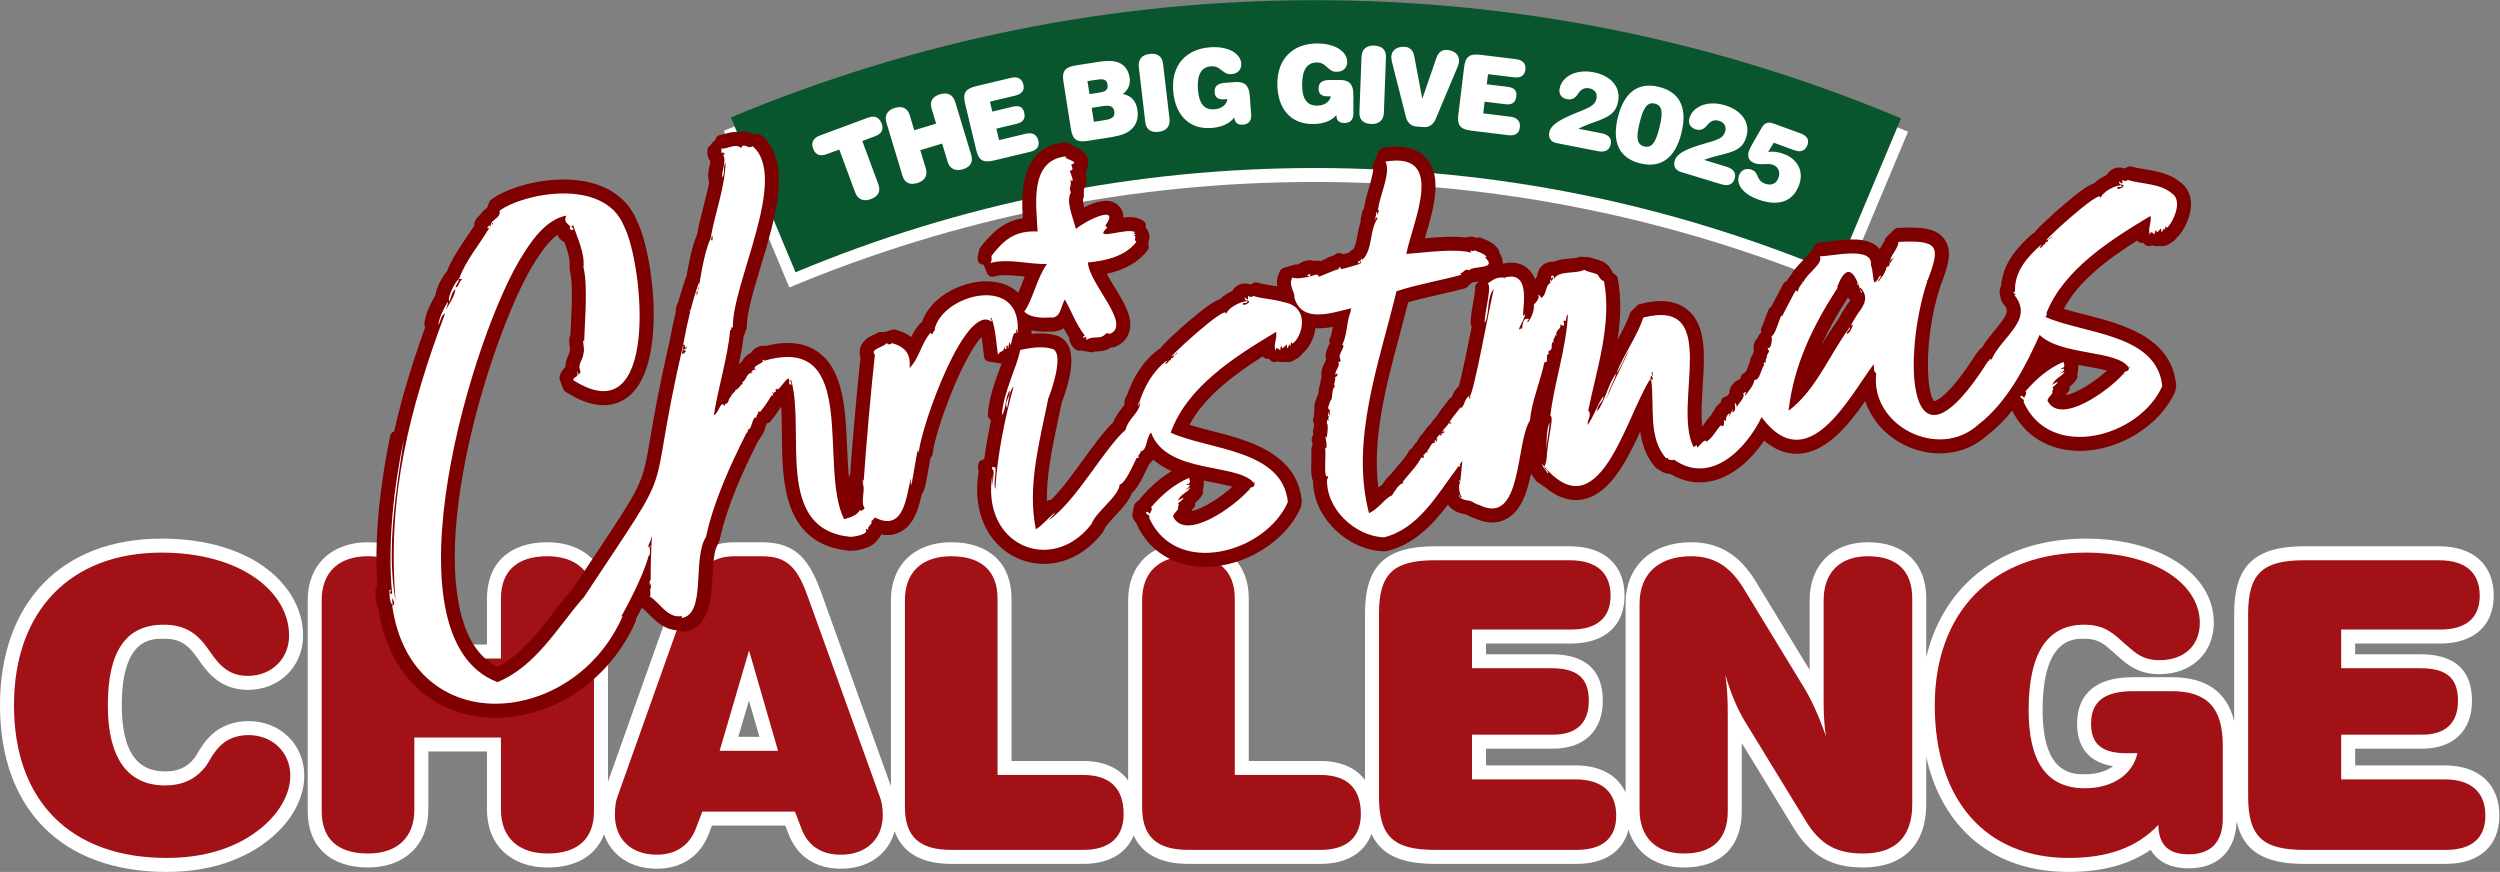 <svg xmlns:dc="http://purl.org/dc/elements/1.1/" xmlns:cc="http://creativecommons.org/ns#" xmlns:rdf="http://www.w3.org/1999/02/22-rdf-syntax-ns#" xmlns:svg="http://www.w3.org/2000/svg" xmlns="http://www.w3.org/2000/svg" viewBox="0 0 595.733 207.773" height="207.773" width="595.733" xml:space="preserve" id="svg2"><rect x="0" y="0" width="595.733" height="207.773" fill="#808080" stroke="none"/><defs id="defs6"></defs><g transform="matrix(1.333,0,0,-1.333,0,207.773)" id="g10"><g transform="scale(0.1)" id="g12"><path id="path14" style="fill:#ffffff;fill-opacity:1;fill-rule:nonzero;stroke:none" d="m 3293.38,1043.29 c -300.49,126.16 -617.76,190.12 -943.01,190.12 -323.88,0 -639.92,-63.45 -939.34,-188.58 l -117.06,280.1 c 336.7,140.71 692.12,212.06 1056.4,212.06 365.81,0 722.63,-71.93 1060.53,-213.79 l -117.52,-279.91"></path><path id="path16" style="fill:#09552e;fill-opacity:1;fill-rule:nonzero;stroke:none" d="m 3282.29,1070.43 c -296.95,124.68 -610.48,187.89 -931.9,187.89 -320.06,0 -632.37,-62.7 -928.26,-186.36 l -115.68,276.79 c 332.73,139.06 683.96,209.57 1043.94,209.57 361.51,0 714.11,-71.09 1048.03,-211.27 l -116.13,-276.62"></path><path id="path18" style="fill:#ffffff;fill-opacity:1;fill-rule:evenodd;stroke:none" d="m 3160.82,1286.98 c 9.06,1.54 17.86,0.15 27.85,-3.51 24.98,-9.12 36.37,-31.09 27.5,-55.35 -10.89,-29.8 -36.65,-39.4 -73.76,-25.84 -27.66,10.11 -39.23,27.69 -33.56,43.21 3.33,9.1 12.58,13.41 22.04,9.95 6.42,-2.35 8.61,-5.77 10.97,-11.49 2.75,-6.87 6.12,-10.93 13.43,-13.61 11.07,-4.04 20.19,-0.1 23.98,10.25 3.84,10.53 -0.04,19.84 -9.85,23.42 -10.35,3.79 -21.49,-1.24 -32.55,2.8 -10.71,3.91 -14.09,11.82 -10.05,22.88 1.31,3.57 3.78,8.13 7.13,13.98 l 14.99,26.08 c 5.51,9.52 11.58,11.75 21.75,8.03 l 47.82,-17.48 c 11.95,-4.37 16.08,-11.34 12.63,-20.79 -3.79,-10.35 -11.87,-13.67 -23.65,-9.36 l -36.58,13.37 -10.09,-16.54 z m -114.63,-14.14 40.72,-12.39 c 12.17,-3.7 17,-11.32 14.18,-20.59 -3.31,-10.91 -11.33,-14.43 -24.24,-10.5 l -72.52,22.06 c -9.45,2.87 -13.38,10.82 -10.51,20.27 3.65,12 18,19.35 45,27.82 25.68,8.07 40.79,9.43 45.22,23.97 2.65,8.72 -1.58,16.36 -10.85,19.18 -6.72,2.05 -12.88,0.74 -17.63,-3.77 -3.05,-2.84 -5.58,-7.24 -10.43,-10.13 -4.14,-2.51 -8.63,-2.93 -13.72,-1.38 -9.82,2.98 -14.12,11.04 -11.3,20.31 6.14,20.17 31.72,32.45 63.7,22.72 31.27,-9.51 45.39,-32.27 37.98,-56.63 -5.86,-19.26 -18.03,-24.69 -38.8,-30.29 -10.86,-3.05 -23.48,-5.37 -36.8,-10.65 z m -79.66,57.86 c 6.49,26.18 5.45,39.36 -8.19,42.74 -13.83,3.43 -20.72,-7.78 -27.22,-33.96 -6.49,-26.18 -5.59,-39.13 8.24,-42.56 13.64,-3.38 20.67,7.6 27.17,33.78 z m -74.31,18.43 c 11.16,44.99 36.47,63.38 73.53,54.18 37.24,-9.24 51.21,-37.36 40.05,-82.35 -11.16,-44.99 -36.7,-63.51 -73.94,-54.28 -37.07,9.2 -50.76,37.65 -39.64,82.45 z m -70.65,-20.55 41.76,-8.18 c 12.49,-2.44 18.07,-9.54 16.21,-19.05 -2.19,-11.18 -9.81,-15.5 -23.05,-12.91 l -74.39,14.57 c -9.69,1.9 -14.42,9.4 -12.52,19.1 2.41,12.3 15.94,21.08 41.94,32.25 24.73,10.64 39.62,13.53 42.54,28.45 1.75,8.95 -3.23,16.12 -12.74,17.98 -6.9,1.35 -12.89,-0.58 -17.15,-5.55 -2.75,-3.14 -4.81,-7.77 -9.35,-11.14 -3.86,-2.92 -8.29,-3.8 -13.51,-2.77 -10.07,1.97 -15.16,9.55 -13.3,19.06 4.05,20.69 28.24,35.5 61.06,29.08 32.06,-6.28 48.43,-27.49 43.54,-52.47 -3.87,-19.76 -15.43,-26.4 -35.52,-34.08 -10.49,-4.14 -22.81,-7.73 -35.52,-14.34 z m -174.94,132.11 63.18,-7.7 c 12.44,-1.52 18.33,-8.17 17.02,-18.92 -1.24,-10.18 -8.15,-15.08 -20.41,-13.58 l -46.39,5.65 -2.21,-18.1 36.96,-4.51 c 12.07,-1.47 17.2,-6.5 15.87,-17.43 -1.27,-10.38 -7.78,-15.13 -18.72,-13.8 l -37.9,4.62 -2.55,-20.93 48.46,-5.91 c 12.45,-1.51 18.31,-8.35 16.98,-19.29 -1.27,-10.37 -8.18,-15.27 -20.44,-13.78 l -66.37,8.1 c -19.43,2.36 -25.46,9.41 -23.16,28.27 l 10.42,85.43 c 2.29,18.85 9.84,24.25 29.26,21.88 z m -78.69,-5.12 c 3.39,9.84 10.02,14.5 18.54,13.87 14.21,-1.04 22.56,-9.27 21.74,-20.45 -0.18,-2.46 -0.8,-5.66 -2.19,-8.98 l -39.7,-94.42 c -4.13,-9.61 -11.94,-14.75 -20.84,-14.09 l -13.65,1 c -8.9,0.65 -16.06,6.9 -18.56,16.98 l -25.09,99.19 c -0.89,3.49 -1.23,6.56 -1.04,9.22 0.82,11.17 10.28,18.1 24.49,17.05 8.53,-0.62 14.6,-6.21 16.51,-16.45 l 14.38,-76.49 25.41,73.57 z m -94.08,-98.63 c -0.49,-13.1 -8.75,-20.39 -22.61,-19.87 -14.24,0.54 -21.58,7.66 -21.08,20.76 l 3.75,99.47 c 0.5,13.1 8.76,20.39 22.61,19.87 14.24,-0.54 21.57,-7.85 21.08,-20.76 l -3.75,-99.47 z m -54.47,-1.18 c 0.03,-11.01 -5.46,-16.92 -15.91,-16.95 -9.69,-0.02 -14.26,4.34 -14.47,13.84 -10.04,-10.67 -23.71,-15.64 -42.33,-15.69 -38.56,-0.1 -63.14,26.62 -63.25,71.83 -0.12,43.89 26.98,72.07 71.05,72.19 33.43,0.08 53.8,-15.25 53.85,-32.92 0.02,-10.64 -7.18,-17.68 -18.96,-17.71 -7.97,-0.03 -11.4,3.39 -15.78,7.17 -5.33,4.55 -9.33,9.48 -19.78,9.45 -17.48,-0.04 -26.18,-13.56 -26.11,-40.34 0.06,-24.7 8.83,-36.83 26.69,-36.79 13.1,0.04 22.59,6.71 24.65,16.59 l -5.13,-0.01 c -11.4,-0.03 -16.73,4.14 -16.75,13.83 -0.03,10.63 6.42,15.4 19.9,15.44 l 18.05,0.04 c 16.91,0.05 24.15,-7.91 24.2,-25.58 l 0.08,-34.39 z m -182.75,-1.85 c 0.82,-10.99 -4.23,-17.27 -14.65,-18.05 -9.66,-0.73 -14.53,3.29 -15.43,12.75 -9.25,-11.37 -22.52,-17.32 -41.08,-18.71 -38.46,-2.89 -64.9,21.99 -68.28,67.08 -3.29,43.76 21.7,73.83 65.65,77.13 33.34,2.5 54.76,-11.32 56.08,-28.94 0.8,-10.61 -5.87,-18.16 -17.62,-19.04 -7.96,-0.6 -11.62,2.56 -16.26,6.02 -5.65,4.15 -10,8.77 -20.42,7.99 -17.42,-1.31 -25.13,-15.41 -23.12,-42.12 1.84,-24.63 11.47,-36.1 29.28,-34.76 13.07,0.98 22.04,8.32 23.39,18.33 l -5.12,-0.39 c -11.37,-0.85 -16.98,2.92 -17.71,12.58 -0.79,10.61 5.29,15.83 18.74,16.84 l 18,1.35 c 16.86,1.26 24.65,-6.15 25.98,-23.77 l 2.57,-34.29 z m -145.95,-7.78 c 1.52,-13.02 -5.52,-21.5 -19.29,-23.11 -14.15,-1.66 -22.49,4.25 -24.02,17.26 l -11.6,98.87 c -1.53,13.02 5.51,21.5 19.29,23.11 14.15,1.66 22.51,-4.43 24.02,-17.26 l 11.6,-98.87 z m -143.04,44.29 17.83,2.82 c 11.07,1.75 15.9,5.21 14.48,14.21 -1.69,10.7 -8.41,10.6 -23.98,8.13 l -12.01,-1.89 3.68,-23.27 z m 7.84,-49.54 20.07,3.18 c 12.76,2.02 17.89,6.1 16.4,15.48 -1.48,9.38 -7.96,11.43 -20.72,9.41 l -19.7,-3.11 3.95,-24.96 z m -10.97,-34.04 c -19.32,-3.06 -27.06,2.06 -30.03,20.83 l -13.44,85 c -2.97,18.76 2.81,26.02 22.13,29.08 l 32.65,5.16 c 14.82,2.35 26.86,4.06 37.21,1.85 14.5,-2.9 23.76,-12.78 26.22,-28.36 1.93,-12.19 -2.06,-22.25 -12.02,-29.79 15.28,-2.97 23.45,-12.06 26,-28.2 2.56,-16.13 -2.49,-29.24 -14.05,-37.61 -10.87,-7.87 -24.57,-10.04 -41.08,-12.65 l -33.59,-5.31 z m -199.51,97.81 61.89,14.8 c 12.2,2.92 20.03,-1.26 22.55,-11.8 2.39,-9.97 -2.39,-16.97 -14.4,-19.85 l -45.45,-10.86 4.24,-17.74 36.22,8.66 c 11.82,2.83 18.38,-0.1 20.94,-10.81 2.43,-10.17 -2.01,-16.89 -12.73,-19.46 l -37.14,-8.88 4.91,-20.51 47.48,11.36 c 12.2,2.91 20.08,-1.45 22.64,-12.17 2.43,-10.16 -2.34,-17.16 -14.35,-20.03 l -65.04,-15.55 c -19.03,-4.56 -27.14,-0.05 -31.56,18.43 l -20.01,83.69 c -4.42,18.48 0.78,26.17 19.81,30.72 z m -60.77,-102.61 -39.09,-11.82 9.83,-32.55 c 3.79,-12.55 -1.65,-22.13 -14.92,-26.14 -13.64,-4.12 -22.89,0.23 -26.68,12.77 l -28.8,95.29 c -3.79,12.55 1.65,22.13 14.92,26.14 13.64,4.13 22.95,-0.4 26.69,-12.77 l 8.18,-27.1 39.1,11.82 -8.19,27.09 c -3.73,12.37 1.51,21.3 15.15,25.42 13.27,4.01 23.29,-0.9 27.08,-13.45 l 28.8,-95.29 c 3.73,-12.36 -1.51,-21.29 -15.15,-25.41 -13.27,-4.01 -23.29,0.9 -27.08,13.45 l -9.84,32.55 z m -206.71,-19.08 c -11.76,-4.35 -19.93,-0.9 -23.96,9.97 -4.02,10.87 0.21,19.12 11.97,23.48 l 86.22,31.94 c 11.94,4.42 20.24,0.61 24.46,-10.79 3.76,-10.16 -0.18,-18.1 -11.94,-22.46 l -22.8,-8.45 28.77,-77.67 c 4.49,-12.11 -0.2,-21.34 -13.56,-26.29 -13,-4.82 -23.3,-0.53 -27.85,11.76 l -28.51,76.96 -22.8,-8.45 v 0"></path><path id="path20" style="fill:#ffffff;fill-opacity:1;fill-rule:nonzero;stroke:none" d="m 1357.62,241.531 h -37.78 l 19.02,64.879 z M 4370.26,190.41 H 4210.2 v 29.93 h 119.73 c 55.79,0 89.09,31.961 89.09,85.492 0,55.289 -31.19,83.316 -92.69,83.316 H 4210.2 v 19.133 h 152.14 c 59.84,0 95.56,31.949 95.56,85.481 0,55.328 -36.53,88.367 -97.72,88.367 h -241.21 c -88.86,0 -125.1,-34.988 -125.1,-120.77 V 269.352 c -12.42,52.257 -49.83,78.757 -111.77,78.757 h -68.41 c -83.15,0 -100.6,-45.32 -100.6,-83.328 0,-31.011 11.79,-67.492 64.43,-75.82 -12.55,-9.191 -30.19,-14.391 -50.24,-14.391 -22.68,0 -75.8,0 -75.8,114.692 0,127.66 54.03,127.66 74.36,127.66 24.99,0 35.21,-9.141 51.15,-23.41 2.45,-2.192 4.92,-4.403 7.33,-6.453 l 2.74,-2.399 c 16.64,-14.578 35.5,-31.109 73.44,-31.109 57.11,0 97,37.82 97,91.969 0,87.082 -96.21,150.285 -228.78,150.285 -148.97,0 -254.05,-80.844 -285.3,-212.067 v 104.981 c 0,62.992 -38.96,100.605 -104.2,100.605 -63.3,0 -104.21,-40.613 -104.21,-103.484 V 361.031 l -96.2,157.938 c -29.15,48.004 -65.92,70.355 -115.7,70.355 -71.19,0 -117.17,-43.164 -117.17,-109.965 V 141.852 c -13.99,30.949 -45.23,48.558 -89.46,48.558 h -160.05 v 29.93 h 119.73 c 55.78,0 89.08,31.961 89.08,85.492 0,55.289 -31.18,83.316 -92.68,83.316 h -116.13 v 19.133 h 152.14 c 59.84,0 95.56,31.949 95.56,85.481 0,55.328 -36.53,88.367 -97.72,88.367 h -241.22 c -88.85,0 -125.09,-34.988 -125.09,-120.77 V 164.25 c -16.35,22.059 -43.61,34.082 -80.1,34.082 h -127.65 v 290.387 c 0,62.992 -40.3,100.605 -107.81,100.605 -65.49,0 -107.81,-40.613 -107.81,-103.484 V 163.262 c -16.26,22.699 -43.78,35.07 -80.81,35.07 h -127.66 v 290.387 c 0,62.992 -40.3,100.605 -107.8,100.605 -65.49,0 -107.81,-40.613 -107.81,-103.484 V 153.109 l -123.51,343.282 c -21.46,60.269 -44.88,92.933 -107.07,92.933 h -48.25 c -62.36,0 -88.2,-37.176 -107.79,-92.945 L 1086.85,161.309 V 485.84 c 0,62.871 -42.6,103.484 -108.53,103.484 -67.507,0 -107.812,-37.613 -107.812,-100.605 V 406.43 H 765.699 v 82.289 c 0,62.992 -40.304,100.605 -107.808,100.605 -65.493,0 -107.813,-40.613 -107.813,-103.484 V 108.52 c 0,-62.989 40.305,-100.598 107.813,-100.598 65.488,0 107.808,40.617 107.808,103.488 V 215.301 H 870.508 V 111.41 c 0,-62.871 42.601,-103.488 108.531,-103.488 51.111,0 86.591,21.59 100.821,59.41 12.93,-37.852 47.56,-61.57 94.27,-61.57 44.66,0 77.77,22.348 93.21,62.91 l 5.38,14.129 h 131.16 l 5.32,-13.949 c 15.13,-40.691 48.51,-63.09 94,-63.09 49.11,0 84.91,25.977 96.13,66.957 13.61,-38.328 47.88,-58.328 101.13,-58.328 h 236.18 c 45.09,0 76.65,18.391 89.94,50.668 15.33,-33.289 48.4,-50.668 97.96,-50.668 h 236.18 c 46.45,0 78.51,19.531 91.06,53.641 16.9,-37.383 52.95,-53.641 113.41,-53.641 h 253.46 c 49.79,0 82.8,22.371 92.51,60.969 12.82,-41.871 48.83,-67.438 98.99,-67.438 65.77,0 103.48,36.668 103.48,100.598 v 121.902 l 92.6,-151.434 c 30.23,-49.809 67.4,-71.066 124.34,-71.066 71.72,0 112.85,41.129 112.85,112.848 v 84.679 C 3472.31,76.68 3564.3,0 3697.76,0 c 59.99,0 108.15,12.93 146.75,39.461 10.09,-16.949 29.87,-32.992 68.55,-32.992 51.71,0 83.21,31.16 85.28,83.582 12.05,-53.09 49.4,-75.66 120.63,-75.66 h 253.45 c 59.84,0 95.56,32.23 95.56,86.218 0,56.231 -36.53,89.801 -97.72,89.801"></path><path id="path22" style="fill:#ffffff;fill-opacity:1;fill-rule:nonzero;stroke:none" d="m 444.07,269.621 c -25.226,0 -48.968,-8.699 -65.004,-23.742 -12.988,-11.738 -20.414,-24.219 -26.468,-34.399 -2.047,-3.429 -3.785,-6.421 -4.977,-7.98 -13.598,-16.75 -29.332,-23.891 -52.601,-23.891 -51.985,0 -77.25,38.692 -77.25,118.289 0,119.024 52.113,119.024 74.371,119.024 28.363,0 43.449,-8.871 62.089,-36.524 19.254,-28.527 43.375,-54.929 89.122,-54.929 56.121,0 98.445,41.703 98.445,97.011 0,86.129 -86.992,173.325 -253.258,173.325 C 110.563,595.805 0,481.648 0,297.898 0,111.371 111.363,0 297.898,0 c 75.321,0 140.165,21.219 187.508,61.352 37.211,31.41 58.555,71.699 58.555,110.527 0,55.723 -42.945,97.742 -99.891,97.742"></path><path id="path24" style="fill:#a21116;fill-opacity:1;fill-rule:evenodd;stroke:none" d="m 3973.55,95.57 c 0,-41.77 -20.89,-64.09 -60.49,-64.09 -36.72,0 -54,16.559 -54.72,52.57 C 3820.17,43.719 3768.33,25 3697.76,25 3551.59,25 3458.7,126.531 3458.7,297.898 c 0,166.34 102.97,272.911 270.02,272.911 126.74,0 203.78,-58.329 203.78,-125.289 0,-40.329 -27.36,-66.969 -72,-66.969 -30.25,0 -43.21,12.961 -59.77,27.359 -20.16,17.289 -35.28,36.012 -74.89,36.012 -66.24,0 -99.36,-51.133 -99.36,-152.66 0,-93.602 33.12,-139.692 100.8,-139.692 49.69,0 85.69,25.2 93.61,62.649 h -19.44 c -43.2,0 -63.36,15.84 -63.36,52.562 0,40.328 24.48,58.328 75.6,58.328 h 68.41 c 64.08,0 91.45,-30.25 91.45,-97.211 V 95.57 Z m -884.92,12.961 c 0,-49.691 -26.64,-75.609 -78.48,-75.609 -49.69,0 -79.21,28.797 -79.21,78.488 v 367.949 c 0,53.289 33.84,84.969 92.17,84.969 41.04,0 69.84,-17.996 94.33,-58.328 l 106.57,-174.969 c 14.4,-23.043 27.36,-52.57 40.32,-88.57 -4.32,24.48 -4.32,48.238 -4.32,70.57 V 485.84 c 0,49.691 29.52,78.488 79.21,78.488 51.84,0 79.2,-25.918 79.2,-75.609 V 120.77 c 0,-58.329 -30.24,-87.848 -87.85,-87.848 -46.8,0 -76.32,15.117 -102.96,59.047 L 3121.04,266.219 c -15.13,24.48 -27.37,53.293 -36.73,86.41 3.6,-24.481 4.32,-47.52 4.32,-70.57 V 108.531 Z m -523.44,448.598 h 241.22 c 47.52,0 72.72,-22.32 72.72,-63.367 0,-38.883 -23.76,-60.481 -70.56,-60.481 h -177.14 v -69.133 h 141.13 c 46.09,0 67.69,-16.558 67.69,-58.316 0,-39.613 -22.32,-60.492 -64.09,-60.492 h -144.73 v -79.93 h 185.06 c 47.52,0 72.72,-23.039 72.72,-64.801 0,-39.609 -23.76,-61.211 -70.56,-61.211 h -253.46 c -74.17,0 -100.09,23.762 -100.09,95.774 v 326.187 c 0,72.012 25.92,95.77 100.09,95.77 z M 2207.35,173.332 H 2360 c 48.24,0 72.73,-23.762 72.73,-69.844 0,-41.047 -24.49,-64.09 -72.01,-64.09 h -236.18 c -56.88,0 -82.81,23.762 -82.81,76.332 v 370.11 c 0,49.691 30.25,78.488 82.81,78.488 54.01,0 82.81,-26.637 82.81,-75.609 V 173.332 Z m -424.09,0 h 152.66 c 48.24,0 72.72,-23.762 72.72,-69.844 0,-41.047 -24.48,-64.09 -72,-64.09 h -236.18 c -56.89,0 -82.81,23.762 -82.81,76.332 v 370.11 c 0,49.691 30.24,78.488 82.81,78.488 54,0 82.8,-26.637 82.8,-75.609 V 173.332 Z m -496.8,43.207 h 104.41 l -51.84,179.293 z M 1243.98,77.57 c -11.52,-30.25 -36.01,-46.809 -69.85,-46.809 -46.08,0 -74.89,28.078 -74.89,71.289 0,12.961 1.44,24.48 4.32,31.679 L 1229.58,488 c 18.72,53.289 38.88,76.328 84.24,76.328 h 48.25 c 48.24,0 64.8,-23.758 83.52,-76.328 l 127.46,-354.27 c 2.88,-7.199 5.04,-18.718 5.04,-32.398 0,-42.492 -29.53,-70.57 -74.89,-70.57 -34.56,0 -59.05,15.84 -70.57,46.809 l -11.52,30.239 H 1255.5 L 1243.98,77.57 Z M 895.508,240.301 H 740.699 V 111.41 c 0,-49.691 -30.242,-78.488 -82.808,-78.488 -54,0 -82.813,25.918 -82.813,75.609 V 485.84 c 0,49.691 30.25,78.488 82.813,78.488 54.007,0 82.808,-26.637 82.808,-75.609 V 381.43 h 154.809 v 107.289 c 0,48.972 28.801,75.609 82.812,75.609 52.56,0 83.53,-28.797 83.53,-78.488 V 108.531 c 0,-48.972 -28.81,-75.609 -82.811,-75.609 -52.57,0 -83.531,28.797 -83.531,78.488 V 240.301 Z M 295.02,154.609 c 30.242,0 53.289,10.082 72.011,33.129 7.199,9.364 13.68,25.922 28.797,39.602 11.52,10.801 28.801,17.281 48.242,17.281 43.207,0 74.891,-30.961 74.891,-72.73 0,-30.243 -17.281,-64.082 -49.684,-91.442 C 426.789,44.441 368.469,25 297.898,25 125.09,25 25,127.969 25,297.898 c 0,169.223 101.527,272.911 263.539,272.911 141.852,0 228.262,-69.848 228.262,-148.329 0,-41.769 -31.68,-72.011 -73.453,-72.011 -31.676,0 -48.957,15.121 -68.399,43.922 -20.879,30.968 -42.488,47.531 -82.808,47.531 -66.961,0 -99.371,-47.531 -99.371,-144.024 0,-94.316 35.289,-143.289 102.25,-143.289 z m 3823.94,402.52 h 241.22 c 47.52,0 72.72,-22.32 72.72,-63.367 0,-38.883 -23.76,-60.481 -70.56,-60.481 H 4185.2 v -69.133 h 141.13 c 46.09,0 67.69,-16.558 67.69,-58.316 0,-39.613 -22.32,-60.492 -64.09,-60.492 H 4185.2 v -79.93 h 185.06 c 47.52,0 72.72,-23.039 72.72,-64.801 0,-39.609 -23.76,-61.211 -70.56,-61.211 h -253.46 c -74.17,0 -100.09,23.762 -100.09,95.774 v 326.187 c 0,72.012 25.92,95.77 100.09,95.77 v 0"></path><path id="path26" style="fill:#7e0000;fill-opacity:1;fill-rule:nonzero;stroke:none" d="m 2203.02,688.547 c -21.62,-19.668 -52.95,-39.391 -72.34,-43.387 0.18,0.863 0.32,1.731 0.4,2.598 0.43,0.426 0.83,0.836 1.23,1.23 l 1.53,1.539 c 2.47,2.489 3.44,6.063 2.62,9.414 4.24,3.321 9.05,7.731 12.92,14.243 1.48,2.496 1.78,5.48 0.91,8.179 1.17,3.395 1.67,6.899 1.49,10.375 0.41,2.367 0.5,4.641 0.37,6.793 5.41,-1.117 10.68,-2.152 15.74,-3.144 l 1.92,9.812 -1.88,-9.82 c 12.3,-2.414 24.88,-4.879 35.09,-7.832 z m 426.75,288.609 c 0.19,-1.078 0.55,-2.09 1.05,-3.015 -6.73,-33.633 -17.57,-87.282 -22.98,-105.918 -7.52,-6.559 -10.81,-14.344 -12.85,-19.559 -1.86,-0.73 -3.51,-2.016 -4.67,-3.762 -2.35,-3.515 -4.77,-6.5 -7.54,-9.914 -4.03,-4.98 -8.6,-10.629 -13.06,-18.133 -0.06,-0.101 -0.12,-0.207 -0.18,-0.308 -0.08,-0.129 -0.16,-0.262 -0.22,-0.395 -0.68,-1.207 -1.62,-2.281 -3.53,-4.414 -2.34,-2.613 -5.44,-6.058 -8.42,-10.836 -0.12,-0.109 -0.25,-0.23 -0.37,-0.351 l -1.13,-1.117 c -2.07,-2.012 -5.42,-5.246 -8.27,-10.032 -1.76,-1.742 -3.25,-3.703 -4.47,-5.855 -3.3,-3.195 -6.32,-7.289 -9.01,-12.192 -0.02,-0.027 -0.63,-1.183 -0.66,-1.234 -0.02,-0.019 -0.03,-0.039 -0.04,-0.058 -0.37,-0.528 -0.68,-1.083 -0.93,-1.649 -2.48,-2.137 -4.67,-4.742 -6.5,-7.773 -0.61,-1.016 -1.03,-2.102 -1.25,-3.203 l -0.74,-0.286 c -2.27,-0.879 -4.16,-2.554 -5.28,-4.714 -4.43,-8.508 -11.17,-16.313 -18.31,-24.59 -4.36,-5.051 -8.75,-10.157 -12.94,-15.633 -0.17,-0.235 -0.34,-0.481 -0.5,-0.742 -6.89,-5.633 -11.99,-13.047 -16.11,-19.36 -2.43,-1.523 -4.72,-3.203 -6.9,-4.98 -11.12,88.73 13.95,182.515 38.26,273.453 5.08,19.027 10.31,38.578 15.1,57.784 17.3,4.99 36.32,9.33 54.82,13.55 15.54,3.55 31.6,7.22 46.64,11.28 1.97,0.53 3.73,1.65 5.04,3.22 l 2.89,3.42 c 2.77,1.74 4.79,3.51 6.02,4.6 2.02,-0.58 4.19,-0.53 6.3,0.24 0.02,0.01 0.05,0.02 0.09,0.03 0.67,0.18 1.96,0.41 3.36,0.62 l 0.31,-1.37 c -3.7,-1.8 -6.08,-5.91 -5.72,-10.19 0.33,-3.87 -2.69,-21.13 -3.85,-27.75 -3.29,-18.79 -5.07,-29.852 -3.45,-38.864 z m 173.2,19.61 c 0,0 0,0 0,0.004 0,-0.004 0,-0.004 0,-0.004 z m -56.05,23.004 v 0 0 z m 560.72,2.52 c -0.96,-1.69 -2.51,-4.03 -5.02,-7.18 l -1.14,-1.59 c -6.28,-9.64 -11.39,-17.465 -14.42,-24.579 -11.17,-14.808 -21.1,-30.816 -30.69,-46.804 14.29,31.609 31.07,59.753 47.15,84.803 0.85,-1.96 2.29,-3.58 4.12,-4.65 z m 405.77,-132.634 c 1.16,3.399 1.67,6.907 1.49,10.379 0.38,2.215 0.48,4.356 0.39,6.391 4.96,-0.953 9.91,-1.844 14.79,-2.727 12.25,-2.215 25.61,-4.629 36.34,-7.621 -21.67,-19.844 -53.18,-39.734 -72.62,-43.672 0.17,0.879 0.31,1.766 0.41,2.641 0.39,0.398 0.79,0.801 1.21,1.226 l 1.53,1.543 c 2.47,2.493 3.45,6.067 2.63,9.414 4.24,3.325 9.04,7.735 12.91,14.243 1.48,2.496 1.8,5.484 0.92,8.183 z m 183.15,344.154 c -18.9,15.19 -42.1,18.99 -62.59,22.36 -8.63,1.41 -16.77,2.75 -23.2,4.75 -2.5,0.78 -5.2,0.55 -7.53,-0.64 l -4.71,-2.41 c -0.24,-0.12 -0.46,-0.25 -0.69,-0.39 -0.1,0.04 -0.19,0.08 -0.29,0.12 -7.36,2.83 -15.74,2.03 -22.48,-2.17 -3.75,-2.34 -6.8,-5.61 -8.87,-9.46 -6.94,-3.06 -15.42,-7.86 -22.76,-15.01 -11.34,-3.87 -26.59,-14.69 -54.04,-38.14 -17.44,-14.89 -44.84,-39.72 -51.18,-48.29 -0.56,-0.76 -1.08,-1.53 -1.55,-2.32 -1.57,-0.37 -3.06,-1.12 -4.32,-2.23 -24.05,-21.18 -51.86,-50.68 -55.05,-91.96 -3.1,-6.18 -3.59,-13.37 -1.32,-20.13 0.69,-6 3.49,-11.43 8.01,-15.59 6.55,-9.77 5.17,-15.976 -17.52,-43.343 -8.11,-9.785 -16.49,-19.887 -23.33,-31.492 -3.1,-2.09 -5.7,-4.828 -7.67,-8.11 -0.98,-0.726 -1.82,-1.625 -2.47,-2.667 -52.54,-82.989 -75.08,-84.868 -74.62,-85.157 -13.99,6.676 -21.17,110.539 10.38,205.879 13.76,35.65 22.33,62.52 7.13,83.63 -15.54,21.54 -45.56,21.92 -83.23,20.21 -2.47,-0.12 -4.83,-1.15 -6.59,-2.89 l -14.27,-14.15 c -1.76,-1.75 -2.71,-3.33 -2.84,-5.81 -0.4,-1.33 -2.73,-5.04 -4.16,-7.29 -1.42,-2.26 -3.01,-4.78 -4.52,-7.49 -0.67,0.77 -1.33,1.49 -1.99,2.14 -19.88,19.87 -55.34,15.47 -86.68,11.58 l -1.38,-0.18 c -6.4,-0.8 -13.03,-1.64 -16.26,-1.64 -0.16,0 -0.34,0.01 -0.47,0.01 -3.37,0 -6.51,-1.7 -8.36,-4.51 l -9.3,-14.17 c -2.55,-0.96 -4.69,-2.94 -5.76,-5.62 -1.38,-2.13 -6.89,-7.81 -8.81,-9.79 -4.8,-4.96 -9.75,-10.06 -13.93,-15.92 -1.54,-1.17 -2.7,-2.76 -3.36,-4.58 l -0.54,-1.49 c -3.71,-4.06 -6.82,-8.49 -9.27,-13.26 -2.66,-0.71 -4.92,-2.49 -6.24,-4.94 l -2.26,-4.22 c -6.71,-12.56 -12.74,-23.82 -19.32,-36.73 -1.95,-0.98 -3.57,-2.59 -4.55,-4.66 -1.94,-4.08 -3.69,-9.015 -5.74,-14.734 -3.21,-9.027 -5.32,-14.379 -6.11,-15.683 -2.18,-2.887 -2.55,-6.571 -1.31,-9.707 l -2.07,-3.411 c -2.3,-1.64 -3.85,-4.218 -4.15,-7.097 -0.11,-0.11 -0.22,-0.223 -0.34,-0.34 -6.15,-6.184 -8.51,-14.359 -6.74,-22.902 -0.49,-1.418 -0.89,-2.856 -1.2,-4.328 -0.28,-0.653 -0.56,-1.325 -0.8,-2.032 -2.9,-3.949 -4.71,-8.633 -5.26,-13.605 -0.03,-0.223 -0.06,-0.446 -0.08,-0.668 -1.13,-2.563 -2.13,-5.207 -3.13,-7.875 -0.73,-1.93 -1.7,-4.668 -2.08,-5.465 -0.82,-1.098 -1.37,-2.316 -1.68,-3.566 l -4.98,-3.329 c -2.21,-1.488 -3.75,-3.8 -4.25,-6.421 -0.14,-0.731 -0.54,-1.914 -1.58,-3.75 -3.06,-1.039 -5.93,-2.567 -8.44,-4.52 -6.56,-5.105 -10.28,-12.551 -10.43,-20.516 -0.18,-0.226 -0.37,-0.457 -0.54,-0.683 -0.93,-1.184 -1.92,-2.469 -2.92,-3.856 l -5.1,-1.898 c -3.67,-1.371 -6.2,-4.75 -6.47,-8.66 -0.02,-0.172 -0.03,-0.356 -0.04,-0.535 -0.19,-0.286 -0.37,-0.567 -0.56,-0.86 -5.45,-4.258 -9.61,-9.453 -12.18,-15.207 -2.1,-2.277 -3.72,-4.91 -4.85,-7.867 -4.29,-3.891 -7.74,-8.777 -11.09,-13.531 -1.09,-1.539 -2.89,-4.098 -4.6,-6.375 -2.45,20.789 -0.81,46.808 0.79,72.238 3.51,55.781 6.83,108.473 -27.13,136.483 -20.08,16.58 -48.08,19.92 -85.49,10.17 -1.66,-0.43 -3.18,-1.28 -4.41,-2.47 l -10.58,-10.14 c -1.23,-1.19 -2.15,-2.664 -2.65,-4.309 -4.22,-13.878 -12.71,-29.605 -21.84,-46.296 5.41,36.109 7.13,72.895 0.1,109.285 -0.47,2.47 -1.87,4.66 -3.89,6.16 l -4.75,3.49 c -0.32,1.93 -1.24,3.78 -2.78,5.28 -0.53,0.66 -1.3,1.87 -1.87,2.74 -1.22,1.87 -2.36,3.53 -3.32,4.74 -0.48,0.62 -1.03,1.18 -1.65,1.66 l -5.46,4.32 c -0.61,0.49 -1.27,0.9 -1.99,1.23 -4.61,2.15 -9.62,3.52 -14.04,4.74 -2.08,0.57 -5.42,1.44 -6.41,1.81 -1.32,0.78 -2.79,1.24 -4.31,1.36 l -14.86,1.14 c -1.74,0.13 -3.47,-0.19 -5.05,-0.94 -2.81,-1.34 -9.88,-1.93 -15.55,-2.41 -8.46,-0.71 -18.79,-1.59 -28.47,-5.66 -8.06,0.67 -16.17,-2.25 -21.84,-8.11 -4.64,-4.77 -7.36,-11.08 -7.76,-17.78 -1.4,-1.83 -2.58,-3.7 -3.56,-5.54 -3.24,8.32 -7.98,15.06 -14.21,20.11 -7.9,6.41 -21.69,12.91 -42.83,8.04 -0.27,0.01 -0.52,0.02 -0.79,0.03 0.16,5.52 -1.25,12.09 -5.96,19.21 0.04,1.97 -0.49,3.94 -1.59,5.65 -7.35,11.42 -18.73,15.95 -26.27,18.94 -1.18,0.47 -2.85,1.11 -3.27,1.29 -3.04,1.95 -6.83,2.09 -9.94,0.5 -1.11,0.78 -2.36,1.37 -3.7,1.7 v 0 c -0.01,0 -0.02,0 -0.03,0.01 -0.19,0.04 -0.39,0.09 -0.58,0.12 -2.43,0.43 -8.31,1.5 -14.91,-0.83 -22.48,2.63 -49.4,0.75 -73.02,-1.38 0.31,1.05 0.61,2.11 0.92,3.16 14.68,49.94 31.32,106.54 1.57,139.97 -16.26,18.25 -42.28,24.47 -77.4,18.46 -3.29,-0.56 -6.08,-2.73 -7.44,-5.78 l -10.15,-22.78 c -1.18,-2.65 -1.16,-5.66 0.05,-8.27 0.31,-2.67 -0.5,-10.98 -8.16,-36.81 -3,-10.09 -6.09,-20.52 -7.25,-29.31 l -0.59,-2.36 c -0.25,-1.04 -0.33,-2.09 -0.25,-3.12 -1.49,-1.39 -2.56,-3.23 -2.99,-5.35 -0.05,-0.26 -0.1,-0.54 -0.13,-0.82 -0.22,-1.38 -1.07,-4.2 -1.41,-5.34 -1.15,-4 -1.66,-7.83 -1.51,-11.4 -2.85,-8.46 -4.41,-17.04 -5.83,-24.8 -1.89,-10.43 -3.69,-20.27 -7.7,-25.21 -0.05,-0.07 -0.1,-0.13 -0.15,-0.19 -0.98,-0.34 -1.9,-0.83 -2.72,-1.46 -1.59,-1.21 -2.83,-2.43 -3.68,-3.39 -0.23,-0.27 -0.46,-0.53 -0.68,-0.8 -3.38,-1.01 -7.01,-2.08 -10.33,-3.02 -0.36,0.18 -0.75,0.35 -1.14,0.48 -1.64,1.11 -3.59,1.72 -5.6,1.72 h -1.17 c -3.07,0 -5.94,-1.4 -7.84,-3.78 -1.68,-0.45 -3.32,-1.05 -4.87,-1.82 -4.02,-0.92 -7.57,-2.51 -10.56,-4.75 -3.08,-1.19 -6.27,-2.54 -9.84,-4.04 -3.9,0.92 -8,1.01 -12.41,0.28 -1.45,0.8 -3.1,1.24 -4.81,1.24 -10.25,0 -17.41,-3.59 -22.08,-7.33 -0.97,-0.14 -1.69,-0.26 -1.87,-0.31 -1.68,0.36 -3.43,0.3 -5.1,-0.21 l -19.69,-6.04 c -2.44,-0.75 -4.5,-2.41 -5.76,-4.63 -5.79,-10.22 -6.52,-19.97 -5.47,-28.06 -4.38,0.79 -8.68,1.45 -12.76,2.05 -8.49,1.28 -16.49,2.49 -22.04,4.41 -2.54,0.89 -5.31,0.7 -7.7,-0.48 l -4.92,-2.43 c -0.26,-0.12 -0.51,-0.27 -0.75,-0.41 -0.18,0.08 -0.36,0.16 -0.55,0.23 -7.35,2.84 -15.77,2.04 -22.53,-2.17 -3.74,-2.35 -6.78,-5.61 -8.84,-9.45 -6.95,-3.07 -15.42,-7.86 -22.76,-15.02 -11.33,-3.85 -26.59,-14.68 -54.03,-38.113 -17.44,-14.902 -44.85,-39.742 -51.17,-48.285 -0.42,-0.559 -0.81,-1.129 -1.18,-1.707 -1.09,-0.325 -2.13,-0.844 -3.08,-1.543 -31,-23.012 -47.73,-56.77 -56.48,-82.324 -0.86,-0.895 -1.57,-1.961 -2.06,-3.157 -1.69,-4.113 -2.49,-8.906 -2.32,-13.629 -1.11,-1.5 -2.36,-3.062 -3.66,-4.703 -5.33,-6.742 -11.89,-15.027 -16.12,-26.058 -17.79,-17.52 -35.45,-41.86 -54.14,-67.614 -18.67,-25.718 -37.92,-52.238 -56.97,-71.308 -2.23,0.207 -4.61,-0.375 -6.61,-1.778 -0.35,-0.242 -0.69,-0.488 -1.04,-0.734 -0.83,47.156 9.66,96.481 19.84,144.379 2.31,10.859 4.6,21.633 6.75,32.297 7.13,18.035 27.15,74.441 11.13,102.75 -5.43,9.601 -14.28,15.949 -24.12,17.691 -13.39,3.59 -27.36,3.578 -41.15,2.012 0,0.016 0,0.023 0,0.035 0.18,2.063 0.31,4.137 0.39,6.203 13.16,-2.836 25.87,-2.433 32.39,-1.965 9.33,-0.789 17.69,1.219 24.75,5.871 2.87,-5.472 6.11,-11.199 9.85,-16.972 0.33,-8.703 4.96,-16.723 12.6,-21.668 2,-1.293 4.39,-1.836 6.76,-1.52 l 2.25,0.305 16.73,-2.98 c 2.23,-0.415 4.55,-0.008 6.54,1.062 0.9,0.113 2.07,0.129 3.68,0.184 6.09,0.218 16.87,0.605 27.06,7.484 l 1.23,-0.121 c 1.59,-0.164 3.17,0.062 4.64,0.644 16.09,6.329 22.78,17.536 25.56,25.825 8.46,25.285 -8.52,53.017 -26.5,82.377 -4.49,7.32 -9.35,15.26 -13.39,22.65 32.99,7.25 57.54,21.42 73.07,42.24 1.57,2.1 2.25,4.73 1.89,7.33 l -0.73,5.36 c 3.38,9.06 2.42,18.5 -2.88,26.07 -0.53,0.75 -1.2,1.3 -1.88,1.85 l 0.26,1.19 c 0.89,3.89 -0.63,7.92 -3.85,10.28 -10.19,7.45 -23.45,7.78 -36.2,6.35 0.4,11.41 -5.55,18.73 -10.06,22.62 -15.18,13.07 -39.29,6.05 -59.98,-4.56 -2.01,7.88 -2.63,12.86 -1.86,14.81 0.82,1.49 1.26,3.16 1.26,4.86 l -0.01,11.44 c 0,0 0,0 0,0 v 0.41 l 0.07,-0.01 c 0.03,0.22 0.05,0.44 0.07,0.66 l 0.13,-0.02 c 0.14,0.52 0.28,1.1 0.42,1.71 6.13,9.16 4.39,19.84 2.67,26.11 0.83,2.43 1.29,4.96 1.4,7.56 1.76,3.33 2.79,7.05 3,10.93 1.06,19.52 -16.3,26.75 -23.72,29.83 -0.03,0.01 -0.95,0.39 -0.98,0.4 -0.57,0.24 -1.14,0.44 -1.55,0.67 -1.17,0.65 -2.43,1.05 -3.71,1.22 -1.73,3.73 -5.66,6.07 -9.9,5.76 -80.63,-6.68 -79.91,-88.99 -77.04,-135.79 -33.47,-5.37 -54.82,-24.87 -75.9,-52.24 -0.87,-1.13 -1.49,-2.44 -1.81,-3.83 l -2.82,-12.11 c -0.31,-1.32 -0.35,-2.69 -0.11,-4.03 -0.33,-5.13 3.34,-9.74 8.52,-10.51 0.63,-0.09 1.24,-0.14 1.87,-0.1 l 6.66,-15.67 c 1.98,-4.66 7.14,-7.11 11.99,-5.7 14.87,4.31 34.73,2.16 53.96,0.05 0.39,-0.05 0.78,-0.09 1.17,-0.13 -1.98,-4.87 -3.88,-9.76 -5.74,-14.57 -1.81,-4.69 -3.74,-9.67 -5.7,-14.38 -11.08,10.4 -25.58,17.08 -42.72,19.55 -48.1,7.02 -113.21,-22.96 -129.27,-71.672 -1.21,-0.547 -2.32,-1.333 -3.24,-2.34 -7.01,-7.59 -12.01,-15.981 -16.31,-24.559 -7.52,5.731 -16.87,10.137 -27.94,13.164 -1.7,0.457 -3.49,0.469 -5.2,0.02 l -7.2,-1.91 c -1.46,-0.391 -2.75,-1.09 -3.83,-2.012 l -11.43,-0.418 c -2.37,-0.09 -3.97,-0.488 -5.72,-2.086 -1.17,-0.762 -3.51,-1.777 -5.07,-2.496 -8.04,-3.676 -21.5,-9.832 -24.97,-25.317 -1.15,-5.171 -0.89,-10.492 0.75,-15.546 -5.82,-53.497 -14.41,-150.329 -18.48,-208.129 -0.52,-0.766 -0.93,-1.614 -1.23,-2.512 -0.48,-1.465 -0.85,-2.961 -1.1,-4.473 -1.47,16.574 -2.23,34.215 -2.97,51.59 -2.96,68.953 -6.02,140.258 -51.76,173.051 -23.84,17.078 -54.39,20.781 -93.37,11.258 -9.57,1.539 -19.42,-2.52 -25.73,-10.672 -0.37,-0.481 -0.72,-0.969 -1.06,-1.465 -5,-2.898 -11.77,-7.379 -15.69,-15.027 -0.31,-0.356 -0.62,-0.727 -0.93,-1.106 -1.96,-1.461 -3.66,-2.937 -5.14,-4.394 3.43,16.386 6.48,32.921 8.45,49.339 1.72,3.051 2.78,6.36 3.14,9.79 1.73,1.89 2.68,4.378 2.63,6.957 -0.46,24.226 11.74,64.755 24.68,107.715 26.65,88.49 56.85,188.78 1.47,235.1 -1.94,1.61 -4.45,2.49 -6.92,2.31 l -6.74,-0.33 c -0.88,0.6 -1.88,1.07 -2.97,1.37 -0.24,0.06 -0.48,0.12 -0.73,0.17 l 0.02,0.14 c -3.58,1.43 -12.55,5.04 -22.69,1.97 -10.02,1.45 -18.86,-1.13 -24.9,-2.89 l -1.57,-0.47 c -1.54,-0.46 -3.87,-1.15 -4.54,-1.17 -4.28,0.3 -8.38,-2.05 -10.09,-6.02 l -1.72,-4.02 c -3.45,-2.25 -6.26,-5.27 -8.31,-8.81 -2.92,-1.53 -5.03,-4.46 -5.35,-7.98 -0.28,-3.14 -1.11,-12.3 5.25,-20.73 -0.28,-2.07 -0.96,-5.1 -1.37,-6.95 -1.64,-7.37 -3.67,-16.54 -1.81,-26.53 0.21,-1.13 0.61,-2.18 1.16,-3.14 -2.8,-14.84 -6.6,-29.68 -10.34,-44.25 -4.12,-16.08 -8.38,-32.69 -11.43,-49.67 -9.68,-23.24 -14.5,-50.09 -18.77,-73.84 l -0.35,-1.99 c -0.6,-0.8 -1.08,-1.7 -1.42,-2.67 -4.88,-14.02 -9.28,-28.25 -13.08,-42.31 -1.54,-2.37 -2.72,-5.03 -3.51,-7.92 -0.88,-3.27 -1.2,-6.57 -0.97,-9.82 -3.98,-16.633 -7.72,-34.457 -11.35,-54.031 -19.46,-84.457 -28.16,-135.656 -34.53,-173.098 -13.62,-80.136 -13.62,-80.136 -99.68,-209.539 l -1.42,-2.133 c -10.86,-16.339 -23.03,-34.64 -36.68,-55.289 -12.23,-13.929 -24.32,-29.519 -35.005,-43.308 -29.355,-37.84 -59.68,-76.93 -100.27,-97.114 -27.734,13.832 -48.113,40.512 -60.628,79.383 -58.821,182.754 63.785,547.875 129.437,647.039 13.102,21.2 25.926,36.54 38.234,45.75 0.329,-0.71 0.653,-1.33 0.961,-1.87 2.774,-4.9 6.831,-8.7 11.881,-11.18 4.92,-13.35 10.57,-30.01 9.22,-41.93 -0.07,-0.58 -0.08,-1.16 -0.05,-1.75 l 0.33,-5.21 c 0.03,-0.59 0.12,-1.17 0.26,-1.74 5.52,-22.82 3.42,-64.9 1.74,-98.734 l -0.12,-2.558 c -0.23,-4.637 -0.45,-9.133 -0.64,-13.422 -3.16,-7.539 -2.13,-15.418 -1.55,-19.871 0.68,-5.242 0.79,-7.129 0.81,-7.414 -0.03,-0.231 -0.05,-0.465 -0.06,-0.7 l -0.53,-1.949 c -0.19,-0.703 -0.27,-1.137 -0.3,-1.863 -0.14,-0.668 -1.15,-2.863 -1.68,-4.035 -2.23,-4.848 -5.69,-12.383 -5.58,-22.11 -5.18,-4.398 -8.68,-10.082 -10.45,-16.972 -0.527,-2.032 -0.394,-4.18 0.37,-6.133 l 6.4,-16.336 c 0.77,-1.957 2.13,-3.625 3.9,-4.762 58.76,-37.855 95.54,-23.793 116.03,-5.332 65.21,58.817 41.26,251.541 11.46,311.251 -13.69,33.38 -41.19,56.6 -79.54,67.16 -67.291,18.51 -149.838,-5.75 -181.162,-29.59 -1.52,-1.15 -2.672,-2.71 -3.332,-4.5 l -3.586,-9.74 c -0.367,-0.3 -0.758,-0.6 -1.102,-0.87 -3.086,-2.43 -8.066,-6.36 -12.008,-12.48 -3.34,-2.75 -6.277,-6.38 -8.761,-10.8 -1.305,-2.32 -1.618,-5.03 -0.934,-7.53 -4.578,-7.25 -9.352,-14.26 -14.016,-21.11 -12.468,-18.33 -25.355,-37.27 -35.183,-61.05 -7.418,-8.83 -17.992,-26.19 -20.68,-43.05 -11.289,-18.73 -17.863,-35.558 -19.555,-50.038 -0.273,-2.36 0.293,-4.657 1.504,-6.543 -24.98,-69.594 -42.777,-129.344 -55.593,-186.657 -3.481,-0.992 -6.289,-3.832 -7.067,-7.601 -14.332,-69.492 -29.801,-172.059 -22.801,-268.36 l -1.418,-1.82 c -1.418,-1.82 -2.164,-4.07 -2.117,-6.371 l 0.063,-2.629 c 0.105,-8.191 0.265,-20.359 5.48,-30.91 16.305,-107.352 83.047,-179.082 178.821,-192.012 10.101,-1.347 20.433,-2.051 30.714,-2.051 104.676,0.012 205.063,69.043 249.803,171.762 0.7,1.61 0.96,3.34 0.78,5.039 3,5.43 6.59,12.121 10.43,19.571 0.36,-0.301 0.74,-0.579 1.14,-0.821 3.21,-1.949 7.67,-6.48 12.02,-10.89 11.54,-11.707 28.42,-28.727 53.85,-28.438 l 0.46,-0.383 c 2.23,-1.898 5.15,-2.707 8.08,-2.238 45.66,7.488 48.5,58.262 50.79,99.09 1.21,21.742 2.59,46.383 9.5,57.16 0.32,0.496 0.6,1.023 0.83,1.57 l 2.03,4.918 c 0.23,0.551 0.41,1.121 0.53,1.707 13.15,60.563 40.42,120.055 68.06,175.375 1.82,2.067 3.32,4.414 4.48,7.028 5.38,6.468 7.89,14.328 9.14,18.257 0.37,1.153 0.88,2.817 1.06,3.297 0.67,1.293 1.06,2.688 1.17,4.098 2.58,0.23 5.04,1.465 6.79,3.551 6.9,8.277 13.33,17.219 19.15,26.601 1.05,-15.949 1.2,-33.3 1.36,-51.339 0.73,-82.208 1.73,-194.797 120.44,-206.477 l 2.44,-0.078 c 6.07,0.164 36.26,1.89 48.18,19.832 2.67,2.523 4.81,5.617 6.38,9.223 0.04,0.078 0.06,0.152 0.1,0.222 11.9,-2.215 22.96,-0.937 32.95,3.867 24.96,12.008 33.61,40.996 39.44,67.891 5.72,7.441 7.72,19.312 11.6,42.301 1.21,7.238 2.72,16.148 4.01,22.898 l 0.63,0.567 c 1.83,1.64 3,3.898 3.27,6.339 4.89,43.418 54.62,175.942 87.68,209.059 0.98,-6.715 1.75,-13.629 2.47,-20.051 0.6,-5.371 1.18,-10.515 1.82,-15.234 0.59,-4.375 3.99,-7.84 8.35,-8.535 l 22.95,-3.633 c -1.14,-3.227 -2.31,-6.469 -3.47,-9.649 -9.18,-25.21 -19.57,-53.789 -21.02,-81.664 -0.21,-4.066 2.06,-7.812 5.67,-9.543 -5,-23.695 -9.06,-46.906 -12.08,-69.179 -0.67,-0.528 -1.33,-1.09 -1.96,-1.699 l -0.65,-0.102 c -4.31,-0.699 -7.67,-4.109 -8.3,-8.434 -0.78,-5.343 0.14,-9.765 0.76,-12.73 0.04,-0.172 0.08,-0.344 0.13,-0.512 -11.93,-69.832 15.26,-130.32 69.67,-154.523 52.72,-23.457 112.31,-5.418 151.84,45.957 0.32,0.414 0.6,0.851 0.85,1.312 l 2.25,4.121 c 0.25,0.465 0.46,0.942 0.64,1.442 1.79,5.043 12.15,16.094 19.03,23.429 12.32,13.137 23.99,25.586 29.54,40.075 10.21,9.508 17.83,24.472 26.58,42.828 1.55,3.262 2.99,6.281 4.28,8.812 0.08,0.145 0.15,0.285 0.21,0.43 0.6,0.457 1.16,0.98 1.66,1.59 0.57,0.676 1.38,1.66 2.25,2.918 1.23,0.937 2.39,1.969 3.5,3.09 8.99,-7.782 19.82,-14.457 32.65,-20.137 -19.47,-11.629 -37.23,-27.137 -55.66,-48.344 -0.81,-0.922 -1.42,-1.976 -1.84,-3.105 -2.83,-1.637 -5.42,-3.789 -7.65,-6.403 -1.12,-1.304 -1.88,-2.875 -2.21,-4.558 l -2.85,-14.418 c -0.33,-1.684 -0.23,-3.426 0.31,-5.055 1.32,-4.043 3.44,-7.629 6.43,-10.859 0.1,-0.324 0.23,-0.641 0.37,-0.953 22.12,-49.278 67.03,-77.539 123.91,-77.539 70.47,0.289 143.48,45.781 169.84,105.804 0.34,0.785 0.58,1.614 0.71,2.461 l 1.19,7.547 c 0.14,0.848 0.17,1.707 0.08,2.566 -8.66,85.481 -96.26,108.008 -160.22,124.458 -14.37,3.703 -28.13,7.238 -40.55,11.152 27.06,50.523 79.88,89.894 131.03,122.203 1.98,-2.887 5.38,-4.535 8.99,-4.34 l 2.01,0.145 c 0.54,-0.746 1.05,-1.512 1.82,-2.106 0.16,-0.125 0.33,-0.246 0.49,-0.367 l -0.04,-0.055 0.83,-0.742 c 1.84,-1.672 4.23,-2.586 6.7,-2.586 0.27,0 0.53,0.012 0.79,0.031 l 1.61,0.125 c 1.36,0.11 2.63,0.528 3.8,1.11 0.02,-0.004 0.03,-0.016 0.06,-0.02 4.29,-1.5 8.61,-1.851 12.89,-1.027 7.01,-1.109 13.87,0.719 19.4,5.152 4.52,1.93 8.23,5.035 10.89,9.117 12.35,9.946 21.4,27.59 23.98,45.899 10.71,-0.422 21.52,0.762 31.08,2.422 -1.29,-7.692 -2.9,-15.906 -5.18,-19.996 -1.6,-2.864 -1.68,-6.313 -0.27,-9.227 -0.19,-0.422 -0.44,-0.863 -0.67,-1.32 l -0.54,-1.067 c -1.21,-2.414 -2.57,-5.125 -3.59,-8.148 -3.33,-7.207 -3.03,-14.191 -1.99,-19.453 -0.64,-0.871 -1.15,-1.863 -1.49,-2.945 -0.31,-0.739 -0.88,-1.844 -1.33,-2.743 -2.42,-4.816 -7.01,-13.972 -5.07,-24.453 -0.19,-0.492 -0.33,-1.008 -0.44,-1.543 -0.63,-2.113 -1.74,-5.801 -1.88,-10.566 -2.47,-6.383 -3.13,-13 -3.64,-18.004 l -0.11,-1.289 c -0.03,-0.238 -0.05,-0.465 -0.06,-0.688 -1.25,-1.3 -2.13,-2.933 -2.53,-4.718 -0.2,-0.868 -0.55,-1.657 -1.11,-3.102 -1.68,-4.379 -4.63,-12.086 -2.91,-21.027 -0.98,-3.371 -1.24,-6.778 -0.91,-10.125 -0.93,-1.524 -1.53,-3.258 -1.53,-5.129 v -0.871 h 0.01 c -0.06,-0.449 -0.1,-0.907 -0.1,-1.356 0,-2.211 0.84,-4.176 2.07,-5.836 -0.69,-1.617 -1.11,-3.359 -0.84,-5.226 0.02,-0.395 0.02,-1.336 -0.04,-2.75 -0.25,-0.391 -0.45,-0.801 -0.64,-1.231 -0.99,-2.34 -1.06,-4.957 -0.2,-7.316 -0.14,-0.965 -0.28,-1.766 -0.41,-2.281 -0.22,-0.782 -0.11,-1.543 -0.14,-2.321 -0.34,-0.425 -0.79,-0.754 -1.06,-1.234 -1.29,-2.32 -1.61,-5.059 -0.88,-7.617 0.42,-1.477 1.29,-6.867 1.34,-8.375 -1.79,-2.196 -2.7,-5.094 -2.29,-7.973 0.34,-2.351 0.07,-12.566 -0.07,-17.5 -0.46,-17.285 -0.77,-29.199 3.12,-38.512 0.13,-28.441 11.93,-56.871 33.38,-80.304 24.86,-27.137 59.55,-43.918 92.81,-44.895 0.45,-0.012 0.91,0.004 1.36,0.055 l 4.07,0.437 c 0.45,0.047 0.9,0.125 1.33,0.239 47.44,11.8 80.05,45.718 108.11,82.679 8.9,-12.957 24.72,-16.203 32.4,-17.394 5.58,-3.09 10.31,-5.586 15.32,-6.906 20.35,-9.422 38.95,-10.106 55.29,-2.016 27.06,13.434 38.05,45.934 45.57,81.656 1.95,-3.34 3.99,-6.023 5.61,-8.152 0.7,-0.926 1.41,-1.789 1.66,-2.192 0.74,-1.523 1.86,-2.832 3.24,-3.808 l 11.98,-8.418 c 0.63,-0.434 1.29,-0.793 2,-1.078 20.91,-17.949 42.45,-25.664 64.1,-22.91 49.08,6.214 80.16,64.156 106.58,121.714 3.39,-22.886 10.86,-45.558 27.78,-64.41 0.87,-0.968 1.92,-1.758 3.09,-2.32 l 3.29,-1.598 c 1.26,-1.058 2.61,-2.019 4.03,-2.859 4.36,-2.574 9.92,-4.145 15.89,-4.535 24.39,-14.543 51.06,-18.637 77.3,-11.793 32.66,8.476 65.07,34.273 90.22,71.484 18.19,-15.609 37.73,-23.5 58.29,-23.5 0.39,0 0.79,0 1.19,0.004 50.75,1.09 90.62,50.371 121.25,94.316 10.67,-32.5 34.82,-60.492 67.75,-77.441 51.21,-26.351 110.13,-20.125 149.48,15.352 16.12,12.332 31.08,27.105 45.44,44.906 22.93,-45.867 66.59,-72.031 121.32,-72.027 70.47,0.293 143.47,45.777 169.83,105.8 0.34,0.789 0.59,1.614 0.72,2.461 l 1.2,7.555 c 0.12,0.852 0.15,1.715 0.06,2.574 -8.74,85.684 -96.88,108.27 -161.25,124.766 -14.02,3.594 -27.45,7.029 -39.63,10.819 26.48,49.76 77.65,88.22 131.17,122.15 1.98,-2.84 5.51,-4.45 8.92,-4.27 l 2.05,0.15 c 0.53,-0.73 1.01,-1.48 1.75,-2.07 0.23,-0.18 0.46,-0.35 0.71,-0.51 l -0.05,-0.08 c 0.01,-0.01 0.67,-0.61 0.68,-0.62 1.85,-1.68 4.24,-2.6 6.72,-2.6 0.26,0 0.52,0.02 0.78,0.03 l 1.62,0.13 c 1.37,0.11 2.64,0.53 3.82,1.11 0.01,0 0.02,-0.01 0.03,-0.01 4.2,-1.47 8.57,-1.82 12.87,-1.03 7.01,-1.12 13.88,0.71 19.42,5.16 4.58,1.95 8.32,5.11 10.99,9.28 13.79,11.68 23.16,36.44 25.24,50.16 3.22,21.29 -3.88,39.56 -19.5,50.21"></path><path id="path28" style="fill:#ffffff;fill-opacity:1;fill-rule:evenodd;stroke:none" d="m 879.461,1157.9 c 0,2.05 0.82,2.66 2.457,1.84 -0.57,-1.15 -1.691,-2.56 -3.063,-4.11 0.395,0.51 0.606,1.26 0.606,2.27 z M 1771.62,988.047 c -1.17,1.172 -0.97,2.141 0.59,2.922 7.47,-18.938 9,-46.789 11.7,-66.692 4.37,8.84 10.28,3.512 11.7,14.039 1.96,-0.214 -1.09,-3.941 2.34,-3.507 3.75,1.031 -1.43,5.796 2.34,5.847 1.56,0.782 1.95,0.199 1.17,-1.75 1.62,-9.289 0.94,6.992 3.51,7.602 2.99,-17.945 3.43,23 11.7,16.379 -1.5,2.269 0.52,12.285 1.17,4.101 -0.78,-1.953 -0.39,-2.929 1.17,-2.929 9.3,105.921 -135.55,69.281 -148.6,4.679 -0.02,1.637 1.3,3.145 1.17,0 -2.72,-0.05 -4.66,-12.531 -8.01,-4.84 -16.14,-17.5 -20.6,-46.605 -37.62,-63.019 2.88,26.184 -9.31,38.371 -31.59,44.461 -3.12,-3.121 -6.24,-3.121 -9.36,0 -7.08,-8.543 -30.22,-10.211 -21.06,-21.063 -6.29,-55.765 -16.2,-168.562 -19.89,-224.648 -0.53,0.269 -0.92,0.371 -1.18,0.32 -0.35,5.067 -1.57,-3.523 -0.1,-1.793 0.79,-1.801 0.74,-3 -1.06,-2.039 6.56,-13.347 -4.46,-34.5 4.04,-46.199 -2.3,-1.977 -5.88,-6.098 -8.71,-2.941 -4,-9.426 -18.18,-13.567 -28.08,-16.379 -46.55,92.168 29.23,333.308 -142.75,283.152 0.73,5.488 -6.57,-2.184 -1.17,0 -3.61,-5.973 -22.44,-9.883 -14.04,-16.383 0.78,0 0.98,-0.39 0.59,-1.168 -0.39,-0.781 -0.59,-0.39 -0.59,1.168 h -3.51 c 0,-0.777 -0.39,-1.168 -1.17,-1.168 0,-1.562 -0.39,-2.34 -1.17,-2.34 0.4,0.957 1.45,2.918 2.34,3.508 -0.32,3.285 -4.01,-4.98 -5.85,-4.679 h 3.51 c -1.56,-1.559 -2.73,-1.95 -3.51,-1.168 0,-0.782 -0.39,-1.172 -1.17,-1.172 0.64,0.5 1.46,1.449 1.17,2.34 -9.66,-6.719 -6.47,-12.571 -15.21,-17.551 1.84,1.676 1.66,-5.883 -1.17,-3.508 0,-0.781 -0.39,-1.172 -1.17,-1.172 -0.75,-4.156 -5.6,-4.957 -7.02,-9.359 0,0.781 -0.39,1.558 -1.17,2.34 -3.1,-8.641 -6.26,-5.399 -9.36,-14.04 3.15,0.176 3.12,-1.757 0,0 -5.59,-3.207 -2.23,-12.023 -10.53,-12.871 0,-2.339 -0.39,-3.507 -1.17,-3.507 -5.82,11.828 -10.93,-14.887 -18.72,-16.383 7.77,49.593 24.58,102.304 29.25,152.101 5.83,-0.015 -2.7,5.145 4.68,4.68 -1.52,79.122 101.43,268.642 35.1,324.112 -6.96,-7.12 -16.74,8.14 -19.89,-3.51 -11.22,9.15 -22.61,-1.41 -36.27,-1.17 2.03,-2.06 -1.39,-8.05 2.34,-8.19 0,1.56 0.39,2.34 1.17,2.34 0.57,-3.88 3.84,0.55 2.34,-5.27 0,0.39 -0.78,0.59 -2.34,0.59 7.23,-12.59 -3.42,-28.91 -1.17,-40.96 5.39,7.56 0.47,19.35 5.85,26.92 -1.84,-47.58 -19.27,-90.88 -26.91,-135.73 3.77,-1.94 -0.16,5.34 3.51,4.68 v -8.19 c -3.38,-0.13 -1.61,1.91 -3.51,3.51 -13.66,-31.02 -17.27,-72.09 -24.57,-102.96 0.49,2.65 -2.89,8.39 2.34,8.19 -2.11,8.55 3.27,6.66 1.17,15.21 -5.99,-17.21 -11.07,-34.24 -15.27,-51.09 0.63,7.75 -2.35,0.32 -0.12,-0.5 -4.53,-18.341 -8.65,-37.783 -12.69,-59.572 3.64,3.66 3.31,-4.051 3.51,-5.851 1.23,-1.114 2.34,7.05 2.34,3.511 2.1,-6.687 -4.17,-3.097 -5.85,-7.019 h 4.68 c 0.44,-4.34 -3.82,-4.985 -5.85,-7.02 -2.18,4.918 2.97,12.246 1.17,16.379 -70.78,-306.973 -0.3,-182.863 -176.85,-449.988 -46.35,-52.32 -85.46,-124.078 -154.979,-152.52 -209.414,79.551 -41.969,632.028 47.347,766.9 17.832,28.85 42.692,60.72 75.652,67.05 -4.09,-10.08 -1.21,-11.25 7.38,-19.68 -2.46,-4.1 -0.82,-6.15 4.92,-6.15 2.74,5.37 -7.69,4.85 0,8.61 7.37,-22.3 21.23,-50.48 18.45,-75.03 8.1,-33.52 2.37,-95.282 1.23,-132.84 -5.03,9.293 2.02,-14.676 -1.23,-20.91 -0.52,-12.059 -10.57,-18.825 -6.15,-30.141 1.64,-3.691 0.41,-6.352 -3.69,-7.992 0.82,3.281 0.41,4.922 -1.23,4.922 2.5,-11.809 -5.26,-6.496 -7.38,-14.762 154.72,-99.695 126.36,205.243 91.03,274.903 -35.75,88.71 -182.294,58.39 -222.642,27.68 2.992,-14.04 -15.508,-14.45 -15.988,-27.06 0.801,0 1.391,0.26 1.801,0.75 -1.004,-1.1 -2.461,-3.12 -4.043,-3.2 0.344,0.81 1.094,1.22 2.242,1.22 -1.75,4.68 -4.977,-0.38 -6.148,-2.46 h 3.687 c -18.551,-31.4 -40.469,-55.66 -54.117,-91.02 3.277,0 5.328,-0.41 6.148,-1.23 -6.242,-1.04 -6.113,-15.06 -12.3,-13.53 2.324,7.34 5.851,8.2 6.152,14.76 -5.953,-3.81 -21.488,-32.75 -17.223,-40.59 3.52,7.55 3.91,17.07 11.071,22.14 -2.36,-14.82 -11.379,-25.95 -17.219,-36.9 0.871,3.26 4,9.69 3.687,14.76 -7.465,-12.14 -15.597,-27.985 -17.218,-41.825 5.515,7.828 3.277,15.891 12.3,20.91 C 732.172,828.164 691.348,671.398 707.262,483.23 c -17.18,94.821 1.148,196.833 14.758,291.52 -17.665,-85.656 -30.047,-188.73 -20.911,-277.988 -9.769,0.648 3.028,9 -4.921,7.379 0.265,-5.993 -0.629,-23.071 6.152,-27.059 -1.641,6.559 -1.641,10.656 0,12.297 -0.949,-1.988 5.746,-12.52 0,-12.297 0,-0.82 -0.41,-1.23 -1.231,-1.23 34.813,-242.672 325.051,-218.223 412.051,-18.454 -3.29,0.391 -1.56,-2.207 -3.69,-2.457 7.86,12.598 42.02,76.829 49.75,109.778 2.26,-2.426 3.82,12.375 2.24,12.058 l -0.21,-0.527 -0.14,0.719 0.35,-0.192 c -0.59,2.825 3.62,5.262 0,7.02 0.98,-1.809 0.3,-3.305 -1.01,-4.59 -3.12,4.02 0.43,7.582 1.82,11.82 0.11,-0.07 0.23,-0.148 0.36,-0.211 0.14,3.309 2.27,6.661 2.88,10.172 -1.39,-20.273 -2.72,-58.898 -2.3,-79.097 -4.2,-0.141 -0.42,-18.789 0,-2.493 l 0.5,-13.558 c -3.68,5.992 1.14,-11.442 -2.25,-13.301 17.86,-10.898 31.87,-40.008 57.33,-35.109 v -3.508 c 44.5,7.297 18.29,106.09 43.31,145.078 13.85,63.852 42.96,127.176 72.52,186.047 1.56,0 2.34,1.949 2.34,5.851 7.64,-1.199 7.49,24.915 15.21,21.059 0,3.121 1.17,5.852 3.51,8.191 -3.61,-0.207 3.08,6.446 2.34,1.168 7.9,9.473 14.9,19.625 21.06,30.422 0.03,-3.746 3.98,3.168 3.51,3.508 -2.34,0 -2.73,0.781 -1.17,2.344 0.78,-0.781 1.17,-1.563 1.17,-2.344 l 1.17,2.344 c 7.42,-0.235 -1.16,4.355 4.69,5.848 3.34,-5.129 14.36,16.488 21.06,18.718 3.97,-4.859 -2.4,-8.578 4.68,-11.699 2.33,4.566 -3.73,5.695 0,9.359 26.26,-91.847 -31.22,-267.3 105.88,-280.812 10.11,0.172 33.41,5.273 27.5,12.871 1.69,3.906 2.98,-2.719 4.68,1.172 -3,4.203 10.36,10.578 4.68,14.043 3.24,1.297 5.4,3.527 6.49,6.695 51.35,-26.191 56.06,32.086 64.87,70.524 -1.72,-42.844 8.41,37.16 12.87,51.488 0,-3.899 0.39,-5.848 1.17,-5.848 5.84,51.821 83.61,267.481 129.88,233.996 0.78,1.563 0.58,2.934 -0.59,4.102"></path><path id="path30" style="fill:#ffffff;fill-opacity:1;fill-rule:evenodd;stroke:none" d="m 2294.03,1018.65 c -16.55,5.49 -38.37,5.77 -53.83,11.12 -1.07,-3.21 -7.96,-1.49 -9.36,0 -0.35,-3.83 2.43,-9.66 -4.09,-4.09 -3.52,4.9 -1.39,-5.82 2.34,-4.1 10.39,-1.03 -3.38,-10.49 -7.61,-7.02 -0.15,5.77 9,-1.36 8.19,5.85 -13.64,-1.14 -33.97,-11.31 -38.61,-24.57 10.28,28.73 -123.84,-95.625 -91.26,-71.371 0,0.777 0.78,1.168 2.34,1.168 0,0.781 0.78,1.953 2.34,3.511 0,-2.339 -0.78,-3.511 -2.34,-3.511 v -1.168 c -4.69,1.465 -2.8,-6.004 -7.02,-5.852 -3.55,0.789 -1,-7.246 -4.68,-3.508 -1.56,-3.902 -3.9,-6.242 -7.02,-7.023 -0.21,3.453 2.55,2.394 2.34,5.852 -24.94,-18.516 -40.75,-47.458 -49.62,-76.18 -0.18,0.582 -0.41,1.012 -0.69,1.289 -1.44,-3.5 0.89,-10.067 1.02,-2.988 0.05,-0.02 0.1,-0.02 0.16,-0.02 0,1.57 0.59,2.543 1.78,2.93 -1.1,-17.828 -21.45,-28.344 -26.35,-48.571 -40.76,-37.011 -87.18,-126.203 -136.9,-161.46 4.14,5.832 8.09,8.57 11.7,14.039 -12.42,-8.715 -22.13,-22.77 -35.1,-30.418 -15.85,76.847 7.15,158.402 22.23,234.007 6.9,16.086 29.97,85.543 5.28,88.918 -17.29,4.875 -38.16,1.196 -55.59,-2.336 -5.12,-29.652 -30.67,-76.664 -32.76,-117 8.6,11.946 5.44,32.512 14.04,44.461 1.26,-12.277 -10.34,-19.742 -4.68,-31.589 2.17,10.5 4.2,32.363 11.7,38.609 -15.34,-54.832 -29.33,-123.172 -32.76,-183.699 -3.7,11.476 2.06,28.574 0,39.777 -3.12,-0.777 -5.07,-0.391 -5.85,1.172 -0.37,-2.504 1.85,-6.246 0,-8.191 5.88,12.171 1,-24.317 0,-32.758 1.86,11.644 -0.71,18.492 1.17,29.25 -23.74,-129.485 105.82,-183.36 176.67,-91.262 7.74,21.785 48.16,48.84 50.31,70.199 11.45,4.696 23.07,33.594 30.43,47.973 h 3.51 c -2.16,6.336 3.72,6.199 3.51,11.699 12.55,2.172 9.27,23.871 18.63,33.789 27.41,-76.109 158.3,-53.64 184.94,-91.609 0,2.34 0.39,3.508 1.17,3.508 0,-2.34 -0.39,-3.508 -1.17,-3.508 0.33,-8.879 -6.69,-3.309 -9.36,-10.531 1.56,0 2.34,-0.391 2.34,-1.172 0,-0.778 -0.78,-0.387 -2.34,1.172 -27.06,-30.485 -112.37,-92.368 -135.72,-49.141 -2.08,6.125 11.38,12.965 8.19,17.551 -3.21,-4.332 4.6,5.117 0,7.019 4.06,2.555 7.34,6.199 10.53,9.36 -4.46,0.265 -7.03,-3.079 -10.53,-4.68 4.66,11.883 16.62,13.961 22.23,23.398 -3.87,-0.058 -2.34,-2.722 -7.02,-2.336 0.09,-1.574 -1.26,-1.562 -1.17,0 3.79,-0.261 10.85,8.985 4.68,7.602 -0.78,-1.172 -1.95,-0.973 -3.51,0.586 8.1,1.738 6.92,5.055 4.68,11.699 -27.68,-12.094 -48.52,-30.391 -67.86,-52.648 3.51,-2.84 -1.09,-8.629 -2.34,-11.7 -1.97,1.707 -4.14,5.711 -7.02,2.34 1.33,-4.039 9.37,-5.312 5.85,-9.359 48.26,-107.481 208.15,-62.82 248.06,28.078 -9.58,94.379 -140.66,92.695 -209.45,124.02 29.25,82.328 114.75,135.867 188.38,180.191 2.27,-12.84 -5,-21.137 -1.17,-33.93 1.33,7.903 4.71,4.285 8.19,1.168 1.86,2.285 -0.21,6.953 3.51,7.02 -0.45,-11.055 10.1,9.867 8.77,0.582 0.1,-9.418 2.72,1.242 5.27,2.93 2.1,-9.567 0.46,4.167 3.51,3.511 0,-1.562 0.39,-2.34 1.17,-2.34 17.8,11.618 33.05,66.281 -16.38,74.291"></path><path id="path32" style="fill:#ffffff;fill-opacity:1;fill-rule:evenodd;stroke:none" d="m 1769.77,1088.35 c 31.53,9.15 70.02,-2.7 101.87,-1.51 -17.22,-23 -26.46,-66.77 -40.7,-85.14 8.65,-9.399 28.08,-12.255 46.09,-10.47 19.15,-2.933 18.98,19.56 26.49,32.16 12.44,-21.87 19.44,-43.574 35.55,-64.374 -3.08,-1.821 -3.62,-3.383 -1.6,-4.684 5.44,5.805 3.63,-1.129 5.04,-3.254 11.81,8.68 25.41,-0.965 34.78,11.82 3.63,-0.597 3.27,0.735 6.34,-1.238 41.18,16.211 -37.35,89.91 -38.8,127.91 31.7,2.6 67.58,11.31 86.65,36.87 -7.01,5.46 2.35,7.02 -4.15,11.25 0.84,1.49 2.12,0.88 2.96,2.37 -3.32,0.29 -5.38,2.45 -0.71,3.32 -13.43,9.82 -78.22,-17.62 -50.38,8.26 -0.91,1.54 -1.97,1.74 -3.17,0.61 -3.68,-2.09 3.53,1.97 1.81,1.69 0,0.01 -2.02,1.31 -2.02,1.31 29.3,40.86 -38.62,7.41 -52.5,-6.09 -4.84,20.67 -18.49,48.59 -8.95,65.77 -4.97,9.21 2.85,12.47 -1.32,22.28 9.07,-7.8 1.92,9.63 -0.9,16.3 8.43,0.95 4.19,5.27 2.83,11.02 19.12,5.63 -20.6,10.77 -7.54,14.87 -69.25,-5.74 -54.39,-90.18 -52.61,-134.56 -40.14,2.07 -59.94,-14.4 -82.58,-43.81 0.71,-3.52 1.04,-10.66 -2.48,-12.68"></path><path id="path34" style="fill:#ffffff;fill-opacity:1;fill-rule:evenodd;stroke:none" d="m 3319.53,1050.8 c 0.39,-1.95 0.97,-1.75 1.75,0.59 -1.56,1.56 -2.14,1.37 -1.75,-0.59"></path><path id="path36" style="fill:#ffffff;fill-opacity:1;fill-rule:evenodd;stroke:none" d="m 3322.45,999.906 c -3.9,-5.968 -20.7,-31.711 -9.36,-21.058 -3.15,-6.961 -4.71,-14.106 -11.7,-17.551 -0.49,6.812 6.35,6.051 5.85,12.871 -36.43,-48.141 -60.45,-112.84 -109.98,-149.77 9.7,83.946 44.86,153.688 87.75,219.972 0,0.89 -0.28,1.35 -0.84,1.1 18.16,48.09 33.1,24.26 42.96,-10.46 4.02,3.3 -5.18,6.06 -1.17,9.36 14.21,-15.04 8.06,-29.98 -3.51,-44.464 z m 559.27,213.754 c -20.85,17.47 -54.25,15.86 -78.4,23.4 -1.07,-3.22 -7.96,-1.51 -9.36,0 -0.36,-3.83 2.43,-9.66 -4.09,-4.1 -3.52,4.92 -1.39,-5.82 2.34,-4.09 10.39,-1.03 -3.38,-10.48 -7.61,-7.02 -0.15,5.77 9,-1.36 8.19,5.85 -13.65,-1.14 -33.97,-11.31 -38.61,-24.57 10.27,28.73 -123.84,-95.64 -91.26,-71.37 0,0.78 0.78,1.17 2.34,1.17 0,0.78 0.78,1.95 2.34,3.51 0,-2.34 -0.78,-3.51 -2.34,-3.51 v -1.17 c -4.69,1.46 -2.79,-6.02 -7.02,-5.86 -3.55,0.79 -1,-7.24 -4.68,-3.51 -1.56,-3.9 -3.9,-6.24 -7.02,-7.02 -0.21,3.45 2.54,2.4 2.34,5.85 -24.72,-21.76 -48.34,-48.22 -46.8,-84.24 -5.14,1.64 -1.16,-4.4 1.17,-4.68 0.38,-1.85 -4.8,-0.51 -1.17,-2.34 33.67,-44.026 -23.66,-72.64 -42.11,-114.304 -5.17,3.739 -1.95,-2.523 -5.85,-2.34 -146.15,-230.839 -153.73,7.543 -108.81,142.754 -1.89,0.05 -0.93,1.73 0,2.34 v -2.34 c 24.38,63.13 20.8,73.57 -51.49,70.2 -0.64,-11.38 -11.24,-20.74 -14.71,-31.58 4.17,-0.6 3.69,2.44 5.35,3.5 v -2.34 h -1.17 c 0.29,-3.36 -3.79,-3.67 -3.51,-7.02 -3.51,-0.17 0.45,4.06 -0.83,5.4 -2.27,-4.7 1.65,-12.07 -6.19,-12.42 -2.72,-11.85 -8.38,-18.12 -15.21,-26.91 -1.07,4.18 7.22,8.05 3.51,11.7 -3.55,-4.94 -4.25,-10.06 -10.53,-12.87 -3.21,10.79 -2.1,20.97 -5.85,30.42 4.4,35.47 -68.82,16.26 -91.26,16.38 5.99,-13.66 -22.42,-29.6 -29.25,-45.63 -2.62,1.75 -3.16,-0.96 -1.17,-1.17 -4.68,-4.68 -7.8,-10.14 -9.36,-16.38 -2.13,1.06 -3.35,1.77 -3.67,2.1 -8.62,-16.12 -15.93,-29.68 -24.41,-46.563 -0.73,0.718 -1.11,1.41 -1.16,2.051 -4.54,-9.547 -11.53,-36.266 -17.56,-37.149 1.79,-5.176 -0.64,-23.351 -5.85,-21.066 -3.89,2.09 2.67,-5.141 1.17,-7.012 -2.62,-4.41 -3.91,-6.344 -3.99,-11.395 -1.71,-0.007 -1.67,-3.351 -1.84,-4.628 h 0.68 c -0.51,-1.622 -1.13,-3.231 -1.86,-4.84 -0.11,6.019 -4.34,-1.395 -0.97,-2 -6.35,-7.817 -8.46,-28.981 -17.75,-27.09 -2.1,-10.926 -10.16,-19.883 -16.38,-28.078 -0.78,2.34 -0.58,3.508 0.59,3.508 4.16,3.335 -6.96,2.75 -3.51,-1.75 0.26,-8.786 -9.03,-14.547 -12.29,-22.821 0,3.121 -1.17,5.852 -3.51,8.192 -0.36,-5.032 3.37,-15.235 -4.68,-17.551 3.03,14.805 -3.36,-5.016 -5.85,-8.192 0.18,2.676 1.7,4.414 1.17,7.024 -5.46,-3.902 -7.41,-8.582 -5.85,-14.043 -9.55,5.641 0.85,-8.422 -8.19,-9.359 -0.79,9.683 -16.71,-23.625 -25.74,-25.739 v -3.511 c -4.8,10.078 -11.76,-4.614 -18.72,-9.36 2.02,8.086 -3.96,2.727 -5.85,1.172 -38.89,75.637 51.13,268.38 -90.09,231.668 -9.4,-30.875 -34.2,-64.797 -47.97,-99.461 9.09,10.875 14.87,30.023 22.23,40.949 -11.88,-28.273 -29.33,-58.926 -39.79,-86.578 0,2.34 0.39,3.508 1.17,3.508 4.98,18.469 11.06,24.691 16.39,42.121 -14.51,-17.57 -19.84,-49.391 -33.94,-67.859 -1.83,11.308 12.24,17.215 10.53,26.91 -11.1,-16.516 -16.52,-35.629 -28.08,-51.481 -1.06,9.063 8.39,17.559 1.17,25.739 14.61,73.011 42.93,154.816 28.08,231.674 -4.77,-0.54 -9.09,8.38 -11.7,11.7 -6.31,2.93 -18.03,4.54 -23.4,8.19 -17.29,-8.22 -46.12,-0.51 -53.82,-16.38 0.76,8.47 -8.41,7.55 -4.68,0 0,2.34 1.17,3.12 3.51,2.34 -4.9,-7.31 -2.67,-7.27 -5.85,-2.34 v -7.02 c -10.11,-5.93 -5.52,-20.73 -16.38,-26.91 -0.77,3.33 -7.21,10.01 -4.09,1.75 -1.24,-4.53 -4.37,-9.52 -8.78,-13.45 0.37,-12.16 -3.66,-22.207 -10.53,-31.593 -3.65,3.48 1.64,2.324 1.17,5.851 -11.88,2.121 -9,-9.437 -12.87,-16.379 0.65,0.5 1.46,1.446 1.17,2.34 -0.13,1.816 3.45,-0.281 0,0 2.08,-2.086 -2.84,-6.027 -1.17,-2.34 -2.09,-0.191 -1.77,-2.726 -4.68,-2.351 3.42,10.703 9.17,16.183 11.7,28.09 -15.27,-24.235 21.2,81.972 -37.44,64.352 1.56,0.08 1.57,-1.26 0,-1.17 v 1.17 c -13.35,1.69 -19.48,-3.19 -30.42,-10.53 9.51,-1.34 -6.94,-57.572 -4.68,-70.201 8.99,16.351 2.72,46.191 16.38,60.841 -5.39,-15.9 -36.65,-191.841 -43.48,-191.654 -0.65,-3.242 -0.45,-2.844 0.22,-0.09 1.77,-0.672 1.48,-4.406 -0.65,-4.418 0.38,2.512 0.29,2.989 -0.46,-0.039 h -0.09 v 4.68 c -9.24,-5.777 -7.4,-17.832 -15.21,-22.231 v 2.34 c -6.68,-9.957 -13.65,-16.422 -19.89,-26.91 5.01,0.09 2.8,-2.094 0,-3.512 v 3.512 c -4.07,-7.387 -9.32,-10.484 -13.42,-17.75 1.46,0.301 3.02,0.164 2.89,2.539 3.5,-1.515 -0.94,-6.933 -3.45,-3.57 l -1.23,-2.277 c 5.31,3.753 -0.15,-4.125 -1.17,-3.512 v 3.512 c -2.67,-2.77 -5.87,-5.129 -7.02,-9.364 3.45,0.324 0.1,-4.984 -1.17,-4.679 v 3.511 c -2.34,-0.781 -2.73,-2.73 -1.17,-5.851 -7.21,3.254 -9.94,-12.559 -14.04,-12.879 0,-1.559 0.39,-2.731 1.17,-3.512 -6.05,0.762 -4.06,-4.246 -8.19,-4.68 1.87,-4.441 1.44,-6.527 -3.51,-4.679 -8.7,-16.703 -21.99,-28.758 -33.56,-43.871 0.38,-0.227 1.03,-0.817 1.97,-1.758 -8.65,-1.215 -15.58,-14.18 -21.06,-22.231 -12.71,-4.933 -24.44,-24.855 -40.95,-31.589 -34.03,130.496 18.69,269.699 49.13,396.652 35.72,11.77 79.21,19.35 115.84,29.25 0.32,3.4 -2.12,0.38 -2.34,2.34 6.9,1.05 8.28,9.69 16.38,5.85 7.02,9.02 52.35,0.61 28.09,23.4 h 3.51 c -4.63,7.19 -16.46,9.01 -22.23,12.87 2,-3.62 -6.49,-0.73 -7.02,-1.17 0.32,-1.61 0.91,-2.82 1.76,-3.63 -30.96,8.08 -84.11,-0.08 -116.43,-2.22 11.15,57.1 72.67,183.86 -37.45,164.97 10.88,-17.28 -10.44,-62.3 -12.54,-82.77 l -0.93,-3.82 c 4.11,3.07 -1.23,-12.9 -1.15,-6.42 0.39,1.95 -0.19,2.92 -1.75,2.92 1.3,-4.43 -6.25,-22.5 -1.17,-12.28 0,3.51 1.17,3.7 3.51,0.58 -14.76,-20.6 -7.98,-55.19 -26.91,-73.71 0,0.78 -0.39,1.56 -1.17,2.34 -1.56,-3.12 -3.51,-4.68 -5.85,-4.68 0,-0.78 -0.39,-1.95 -1.17,-3.51 7.28,-2.1 0.04,3.71 5.85,3.51 -0.78,-0.78 -1.17,-2.34 -1.17,-4.68 -7.94,-2.34 -27.38,-8.49 -35.1,-9.89 v 2.87 h -2.34 v 1.17 h -1.17 c 2.01,-5.3 -2.42,-0.79 -2.34,-4.68 h 2.64 l -3.63,-0.64 c 0.36,0.13 0.69,0.34 0.99,0.64 -5.29,0.24 -7.82,-1.16 -4.68,-1.17 -0.12,1.37 1.84,0.43 2.8,0.39 -8.88,-1.84 -23.42,-9.28 -32.06,-12.09 -0.43,11.29 -21.66,-6.56 -14.04,4.68 -3.12,0 -5.46,-0.78 -7.02,-2.34 1.56,0 3.12,-0.78 4.68,-2.34 -8.07,-0.87 -23.25,-4.72 -30.42,-1.17 -8.07,-14.24 5.01,-25.55 3.51,-36.27 13.38,-46.175 66.46,-27.132 101.8,-18.73 -1.76,-3.13 -0.58,-6.23 -2.34,-9.363 -5.75,-14.43 -5.52,-40.856 -14.04,-56.16 6.78,0.304 -3.51,-13.328 -3.51,-16.957 -4.39,-5.442 6.14,-14.188 -3.51,-13.461 4.71,-6.895 -7.92,-18.356 -4.68,-23.403 0,1.563 1.17,2.34 3.51,2.34 0.14,-2.718 -1.39,-5.863 -4.68,-5.847 2.29,-7.672 -3.74,-10.543 0,-17.551 -6.76,-2.356 -3.48,-25.633 -8.19,-24.57 -1.87,-8.411 -7.81,-14.817 0,-17.551 -3.76,-1.375 1.42,-6.813 -2.34,-8.188 0,3.117 -0.78,5.067 -2.34,5.848 4.07,-4.238 -3.21,-6.211 2.34,-8.188 -0.12,3.422 2.53,0.071 0,0 -3.64,-2.5 1.83,-13.097 -3.51,-5.851 0,-3.903 -0.39,-6.242 -1.17,-7.02 4.19,2.282 1.69,-21.297 0,-26.91 0,2.34 -0.78,3.512 -2.34,3.512 0.45,0.578 5.66,-24.918 0,-19.891 2.07,-12.476 -3.57,-59.398 4.68,-50.32 -0.58,-1.981 2.51,-6.477 -1.17,-4.68 -3.18,-54.379 50.58,-103.801 101.79,-105.301 62.74,15.614 96.44,78.918 133.51,127.54 0.73,-2.497 5.02,-0.157 1.63,2.5 1.58,2.339 3.2,4.57 4.88,6.691 l -3.51,-35.832 c -0.37,0.5 -1.02,1.07 -1.97,1.691 0,-3.144 0.6,-4.324 1.8,-3.48 l -0.1,-0.981 c -3.95,-2.812 -2.21,-21.832 2.98,-25.961 -5.14,-2.132 -1.99,3.637 -5.85,3.512 2.26,-8.23 13.72,-9.531 21.07,-10.535 3.55,-1.652 12.29,-7.277 15.21,-7.016 78.01,-39.711 65.14,111.438 91.26,150.942 2.39,32.023 19.48,72.371 25.74,104.129 9.28,-2.95 0.27,16.558 8.19,14.039 -3.58,8.82 2.06,3.324 4.68,10.531 0.36,1.848 -0.61,13.836 3.51,10.527 -1.81,6.153 3.27,9.266 3.51,14.043 l 2.34,-2.34 c -4.78,10.864 9.72,11.684 5.85,21.071 3.43,-3.676 2.42,0.156 5.85,-3.512 4.14,7.117 -3.11,6.449 2.34,10.531 0,-0.781 0.78,-1.172 2.34,-1.172 0,5.461 1.17,9.364 3.51,11.704 -3.25,-61.961 -24.38,-121.411 -31.59,-181.364 9.36,-0.48 -11.54,-62.656 -4.68,-88.918 -6.95,25.582 2.26,53.188 3.51,77.219 -9.84,-20.824 -2.41,-72.898 -9.36,-78.391 -0.73,-6.461 5.98,-4.949 5.85,-10.531 1.57,0.164 1.57,-2.5 0,-2.336 -2.77,5.762 -8.44,9.985 -10.53,17.551 101.05,-126.402 148.75,79.566 193.06,149.758 0,-0.781 0.39,-1.168 1.17,-1.168 0,6.238 0.78,8.969 2.34,8.187 2.2,2.164 -2.52,6.821 1.17,7.02 -0.32,-1.176 2.28,-7.348 -1.17,-7.02 1.14,-0.832 3.97,-9.636 -1.17,-5.851 6.75,-46.215 -6.39,-104.477 26.91,-141.567 1.66,-0.105 1.84,1.266 3.51,1.168 -2.42,-4.75 9.53,-4.98 10.53,-3.511 65.95,-46.645 129.74,20.078 156.54,75.972 82.24,-110.879 155.95,34.899 200.3,94.481 1.47,-6.223 -1.4,-11.313 4.68,-16.379 -11.2,-93.707 112.01,-155.547 181.94,-91.836 52.9,40.191 86.75,108.226 110.14,160.746 38.92,-37.937 139.18,-26.207 159.54,-58.742 0,2.34 0.39,3.512 1.17,3.512 0,-2.34 -0.39,-3.512 -1.17,-3.512 0.33,-8.875 -6.69,-3.309 -9.36,-10.531 1.56,0 2.34,-0.387 2.34,-1.168 0,-0.782 -0.78,-0.391 -2.34,1.168 -27.06,-30.489 -112.35,-92.352 -135.72,-49.149 -2.08,6.125 11.38,12.961 8.19,17.551 -3.21,-4.313 4.6,5.113 0,7.027 4.06,2.555 7.34,6.199 10.53,9.36 -4.46,0.265 -7.03,-3.075 -10.53,-4.676 4.66,11.879 16.62,13.957 22.23,23.398 -3.88,-0.058 -2.34,-2.722 -7.02,-2.34 0.08,-1.562 -1.26,-1.57 -1.17,0 3.78,-0.257 10.85,8.989 4.68,7.602 -0.78,-1.172 -1.95,-0.973 -3.51,0.59 8.1,1.734 6.92,5.055 4.68,11.699 -27.68,-12.101 -48.52,-30.387 -67.86,-52.66 3.51,-2.84 -1.09,-8.629 -2.34,-11.699 -1.97,1.711 -4.13,5.718 -7.02,2.34 1.33,-4.036 9.38,-5.305 5.85,-9.364 48.27,-107.461 208.15,-62.804 248.06,28.09 -9.56,93.805 -139.66,93.098 -208.65,123.461 0.68,1.977 4.23,5.555 1.38,6.512 31.01,78.591 114.42,131.131 186.19,174.241 2.27,-12.84 -5,-21.14 -1.17,-33.93 1.33,7.9 4.72,4.28 8.2,1.17 1.86,2.28 -0.21,6.95 3.51,7.02 -0.45,-11.06 10.1,9.86 8.77,0.58 0.1,-9.42 2.72,1.24 5.27,2.93 2.1,-9.57 0.46,4.16 3.51,3.51 0,-1.56 0.39,-2.34 1.17,-2.34 5.37,1.44 32.83,46.48 8.19,62.01"></path></g></g></svg>